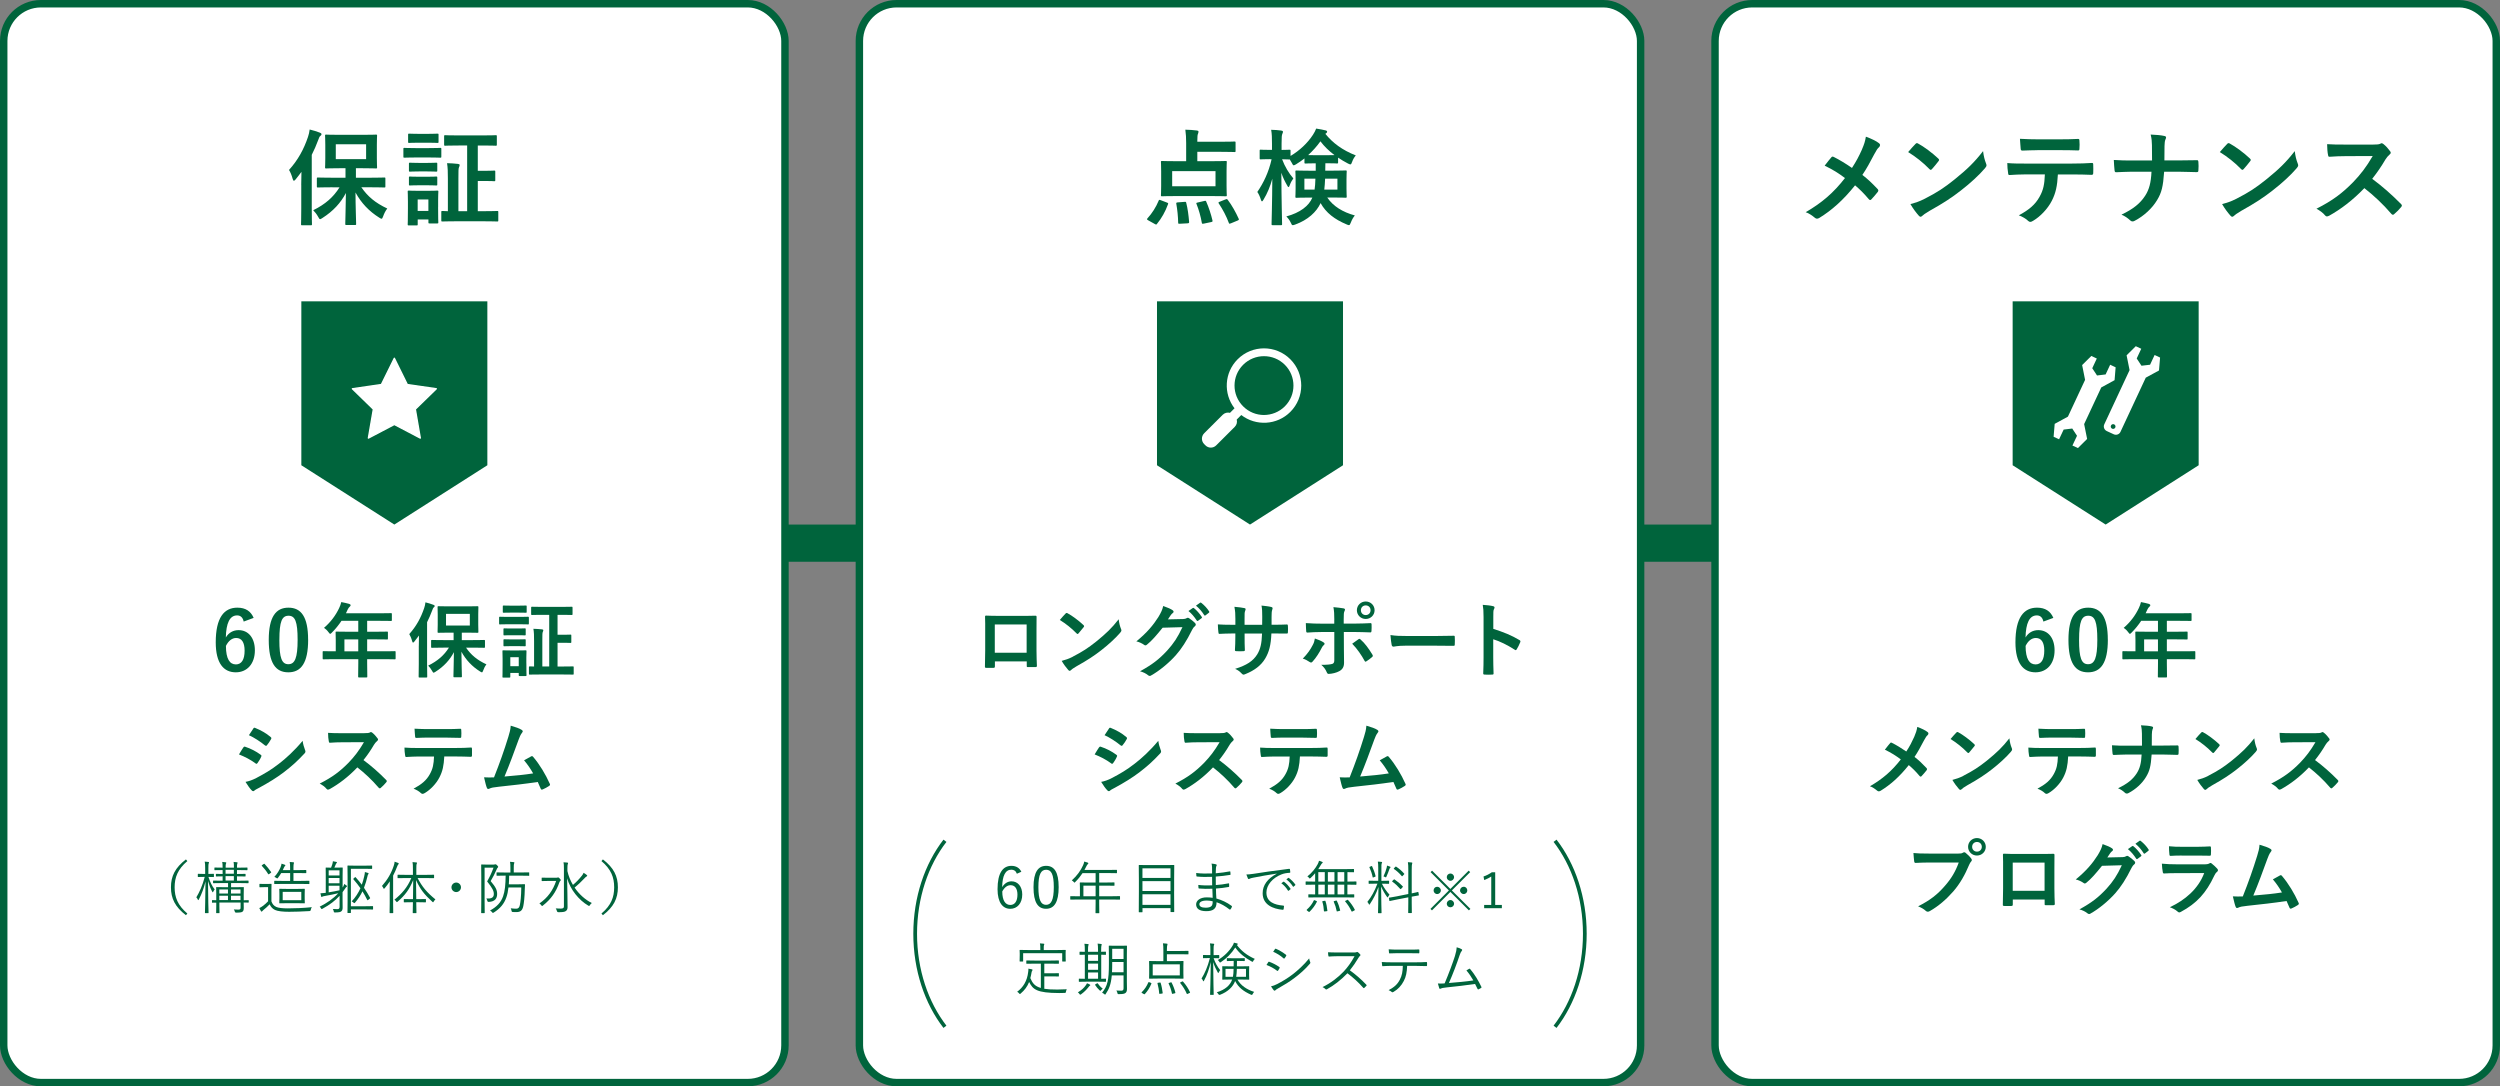 <?xml version="1.0" encoding="UTF-8"?>
<svg id="_レイヤー_2" data-name="レイヤー 2" xmlns="http://www.w3.org/2000/svg" viewBox="0 0 672 292">
  <rect x="0" y="0" width="672" height="292" fill="#808080" stroke="none"/>
  <defs>
    <style>
      .cls-1, .cls-2 {
        fill: #fff;
      }

      .cls-3 {
        stroke-width: 2px;
      }

      .cls-3, .cls-4, .cls-5 {
        fill: none;
      }

      .cls-3, .cls-4, .cls-2 {
        stroke: #00643c;
        stroke-miterlimit: 10;
      }

      .cls-6 {
        fill: #00643c;
      }

      .cls-5 {
        stroke: #fff;
        stroke-linecap: round;
        stroke-linejoin: round;
        stroke-width: .38px;
      }

      .cls-2 {
        stroke-width: 10px;
      }
    </style>
  </defs>
  <g id="object_02">
    <line class="cls-2" x1="636" y1="146" x2="36" y2="146"/>
    <g>
      <rect class="cls-1" x="1" y="1" width="210" height="290" rx="10" ry="10"/>
      <rect class="cls-3" x="1" y="1" width="210" height="290" rx="10" ry="10"/>
    </g>
    <g>
      <rect class="cls-1" x="231" y="1" width="210" height="290" rx="10" ry="10"/>
      <rect class="cls-3" x="231" y="1" width="210" height="290" rx="10" ry="10"/>
    </g>
    <g>
      <rect class="cls-1" x="461" y="1" width="210" height="290" rx="10" ry="10"/>
      <rect class="cls-3" x="461" y="1" width="210" height="290" rx="10" ry="10"/>
    </g>
    <g>
      <polygon class="cls-6" points="131 125.06 106 141 81 125.06 81 81 131 81 131 125.06"/>
      <polygon class="cls-1" points="106 96.31 109.48 103.37 117.27 104.5 111.63 109.99 112.97 117.75 106 114.09 99.03 117.75 100.37 109.99 94.73 104.5 102.52 103.37 106 96.31"/>
      <polygon class="cls-5" points="106 96.31 109.48 103.37 117.27 104.5 111.63 109.99 112.97 117.75 106 114.09 99.03 117.75 100.37 109.99 94.73 104.5 102.52 103.37 106 96.31"/>
    </g>
    <g>
      <polygon class="cls-6" points="361 125.06 336 141 311 125.06 311 81 361 81 361 125.06"/>
      <path class="cls-1" d="M346.84,96.57c-3.91-3.91-10.25-3.91-14.16,0-3.6,3.6-3.88,9.25-.84,13.18l-1.22,1.22c-.68-.18-1.42,0-1.95.52l-5,4.99c-.79.8-.79,2.08,0,2.88l.36.36c.79.8,2.08.8,2.88,0l5-4.99c.53-.53.7-1.28.52-1.95l1.22-1.22c3.93,3.03,9.59,2.76,13.19-.84,3.91-3.91,3.91-10.24,0-14.15M345.36,109.23c-1.55,1.54-3.57,2.31-5.6,2.32-2.03,0-4.05-.77-5.6-2.32-1.55-1.55-2.32-3.56-2.32-5.59,0-2.03.77-4.04,2.32-5.59,1.55-1.54,3.57-2.31,5.6-2.31,2.03,0,4.05.77,5.6,2.31,1.55,1.55,2.32,3.56,2.32,5.59,0,2.03-.77,4.04-2.32,5.59"/>
    </g>
    <g>
      <polygon class="cls-6" points="591 125.06 566 141 541 125.06 541 81 591 81 591 125.06"/>
      <g>
        <polygon class="cls-1" points="564.83 104.14 568.4 102.19 568.68 98.73 567.21 98.04 565.99 100.65 563.68 100.93 562.4 98.98 563.62 96.37 562.15 95.68 559.68 98.13 560.47 102.11 555.86 111.99 552.3 113.93 552.01 117.4 553.48 118.08 554.71 115.47 557.02 115.19 558.3 117.14 557.07 119.76 558.55 120.44 561.02 117.99 560.22 114.01 560.21 114.01 564.82 104.14 564.83 104.14"/>
        <path class="cls-1" d="M566.28,115.86l1.9.88c.68.31,1.49.02,1.8-.65l6.8-14.57h0s3.56-1.94,3.56-1.94l.29-3.47-1.47-.69-1.22,2.62-2.31.27-1.28-1.95,1.22-2.61-1.47-.69-2.47,2.45.8,3.98-6.8,14.57c-.31.68-.02,1.48.65,1.8M567.43,114.38c.15-.32.53-.46.85-.31.32.15.46.53.31.85-.15.32-.53.46-.85.31-.32-.15-.46-.53-.31-.85"/>
      </g>
    </g>
    <g>
      <path class="cls-6" d="M65.5,167.07c-.26-1.23-.97-1.65-1.76-1.65-2,0-2.95,2.09-3.04,5.94.77-1.32,2.02-1.98,3.43-1.98,2.6,0,4.38,2.05,4.38,5.44,0,3.63-2.11,5.9-5.13,5.9-3.23,0-5.39-2.38-5.39-8.05,0-6.65,2.24-9.33,5.81-9.33,2.22,0,3.63.97,4.38,2.75l-2.68.99ZM63.37,178.6c1.54,0,2.38-1.25,2.38-3.7,0-2.24-.79-3.41-2.27-3.41-1.1,0-2.07.75-2.75,2.13,0,3.54,1.06,4.97,2.64,4.97Z"/>
      <path class="cls-6" d="M82.83,171.96c0,6.23-1.89,8.76-5.33,8.76s-5.26-2.49-5.26-8.71,1.92-8.67,5.3-8.67,5.28,2.42,5.28,8.63ZM75.09,171.98c0,4.95.68,6.56,2.42,6.56s2.49-1.63,2.49-6.56-.68-6.47-2.44-6.47-2.46,1.5-2.46,6.47Z"/>
      <path class="cls-6" d="M89.72,177.19c-1.94,0-2.62.04-2.75.04-.22,0-.24-.02-.24-.24v-1.74c0-.2.02-.22.24-.22.13,0,.81.04,2.75.04h.53v-3.08c0-1.25-.04-1.85-.04-1.98,0-.22.02-.24.26-.24.13,0,.88.04,3.01.04h2.82v-2.93h-4.51c-.73,1.1-1.58,2.16-2.57,3.15-.22.24-.35.35-.46.35s-.22-.13-.44-.42c-.42-.57-.81-.92-1.23-1.19,1.83-1.58,3.17-3.41,4.07-5.32.26-.55.46-1.08.57-1.61.79.15,1.52.31,2.11.48.26.09.4.2.4.37s-.11.26-.26.42c-.18.15-.33.33-.55.79l-.44.95h9.09c2.13,0,2.88-.04,3.01-.04.22,0,.24.02.24.24v1.63c0,.22-.02.24-.24.24-.13,0-.88-.04-3.01-.04h-3.39v2.93h2.35c2.16,0,2.88-.04,3.01-.04.2,0,.22.02.22.24v1.65c0,.22-.02.24-.22.24-.13,0-.86-.04-3.01-.04h-2.35v3.21h4.66c1.94,0,2.62-.04,2.75-.04.22,0,.24.02.24.22v1.74c0,.22-.02.24-.24.24-.13,0-.81-.04-2.75-.04h-4.66v1.08c0,2.31.04,3.48.04,3.59,0,.22-.02.24-.24.24h-1.96c-.24,0-.26-.02-.26-.24,0-.13.04-1.28.04-3.59v-1.08h-6.58ZM96.3,175.08v-3.21h-3.72v3.21h3.72Z"/>
      <path class="cls-6" d="M112.58,173.6c0-.81.02-1.83.04-2.77-.4.55-.81,1.08-1.23,1.61-.15.18-.26.29-.35.29-.11,0-.18-.13-.26-.4-.2-.77-.51-1.45-.77-1.89,1.87-2.07,3.12-4.36,4-6.97.18-.51.29-1.01.35-1.56.75.2,1.5.4,2.13.66.22.09.35.15.35.33,0,.15-.07.24-.24.37-.15.11-.26.33-.46.9-.4,1.06-.84,2.09-1.34,3.08v11.31c0,2.13.04,3.21.04,3.32,0,.22-.02.24-.24.24h-1.85c-.2,0-.22-.02-.22-.24,0-.13.04-1.19.04-3.32v-4.95ZM119.18,174.09c-2.18,0-2.93.04-3.06.04-.22,0-.24-.02-.24-.24v-1.63c0-.22.02-.24.24-.24.13,0,.88.04,3.06.04h2.75v-2h-1.25c-1.98,0-2.66.04-2.82.04-.22,0-.24-.02-.24-.24,0-.15.04-.68.04-1.94v-2.79c0-1.25-.04-1.78-.04-1.94,0-.22.02-.24.24-.24.15,0,.84.04,2.82.04h4.88c1.98,0,2.64-.04,2.79-.04.22,0,.24.02.24.24,0,.13-.04.68-.04,1.94v2.79c0,1.25.04,1.8.04,1.94,0,.22-.02.24-.24.24-.15,0-.81-.04-2.79-.04h-1.43v2h2.97c2.16,0,2.9-.04,3.04-.04.2,0,.22.02.22.24v1.63c0,.22-.02.24-.22.24-.13,0-.88-.04-3.04-.04h-1.83c1.34,1.94,2.9,3.28,5.48,4.49-.4.51-.66,1.06-.88,1.67-.13.33-.2.48-.33.48-.11,0-.26-.09-.51-.24-2.13-1.34-3.78-3.08-5-5.3,0,2.75.13,5.88.13,6.62,0,.22-.02.24-.24.24h-1.8c-.22,0-.24-.02-.24-.24,0-.73.11-3.72.13-6.51-1.08,2.07-2.68,3.83-4.93,5.26-.26.15-.4.26-.53.26s-.22-.15-.42-.51c-.31-.57-.66-.99-1.03-1.39,2.57-1.28,4.27-2.77,5.57-4.84h-1.5ZM126.29,165h-6.4v3.15h6.4v-3.15Z"/>
      <path class="cls-6" d="M139.57,165.82c1.67,0,2.22-.04,2.35-.04.22,0,.24.02.24.24v1.56c0,.24-.02.26-.24.26-.13,0-.68-.04-2.35-.04h-2.84c-1.67,0-2.22.04-2.35.04-.2,0-.22-.02-.22-.26v-1.56c0-.22.02-.24.22-.24.13,0,.68.04,2.35.04h2.84ZM141.49,178.31c0,2.55.04,3.04.04,3.17,0,.22-.02.24-.24.24h-1.61c-.22,0-.24-.02-.24-.24v-.59h-2.27v1.01c0,.22-.02.24-.24.24h-1.61c-.24,0-.26-.02-.26-.24,0-.15.04-.66.04-3.32v-1.47c0-1.39-.04-1.91-.04-2.07,0-.22.02-.24.26-.24.13,0,.59.04,2,.04h1.94c1.43,0,1.87-.04,2.02-.04.22,0,.24.02.24.24,0,.13-.04.68-.04,1.69v1.58ZM139.33,162.8c1.43,0,1.85-.04,1.98-.04.24,0,.26.02.26.24v1.47c0,.22-.02.24-.26.24-.13,0-.55-.04-1.98-.04h-1.94c-1.43,0-1.87.04-2,.04-.22,0-.24-.02-.24-.24v-1.47c0-.22.02-.24.24-.24.13,0,.57.04,2,.04h1.94ZM139.2,168.94c1.34,0,1.72-.04,1.85-.04.24,0,.26.02.26.24v1.41c0,.22-.02.24-.26.24-.13,0-.51-.04-1.85-.04h-1.76c-1.34,0-1.74.04-1.87.04-.22,0-.24-.02-.24-.24v-1.41c0-.22.02-.24.24-.24.13,0,.53.04,1.87.04h1.76ZM139.2,171.87c1.34,0,1.72-.04,1.85-.04.24,0,.26.02.26.24v1.43c0,.2-.02.22-.26.22-.13,0-.51-.04-1.85-.04h-1.76c-1.34,0-1.74.04-1.87.04-.22,0-.24-.02-.24-.22v-1.43c0-.22.02-.24.24-.24.13,0,.53.04,1.87.04h1.76ZM137.17,176.66v2.42h2.27v-2.42h-2.27ZM145.8,165.27c-1.98,0-2.68.04-2.79.04-.22,0-.24-.02-.24-.24v-1.74c0-.22.02-.24.24-.24.11,0,.81.04,2.79.04h5.04c1.98,0,2.68-.04,2.82-.04.22,0,.24.02.24.24v1.74c0,.22-.02.24-.24.24-.13,0-.84-.04-2.82-.04h-.97v5.35h1.74c1.23,0,1.58-.04,1.72-.04.22,0,.24.02.24.24v1.76c0,.22-.02.24-.24.24-.13,0-.48-.04-1.72-.04h-1.74v6.38h1.19c2.07,0,2.79-.04,2.93-.04.2,0,.22.02.22.24v1.74c0,.22-.02.24-.22.24-.13,0-.86-.04-2.93-.04h-5.74c-2.09,0-2.77.04-2.9.04-.22,0-.24-.02-.24-.24v-1.74c0-.22.02-.24.24-.24.09,0,.4.02,1.14.04v-6.82c0-1.52-.02-2.33-.18-3.32.84.02,1.52.07,2.31.15.22.02.35.11.35.22,0,.2-.07.31-.13.46-.13.26-.13.84-.13,2.44v6.86h1.85v-13.88h-1.83Z"/>
      <path class="cls-6" d="M65.41,200.92c.11-.15.22-.26.42-.22,1.65.55,2.97,1.25,4.22,2.16.15.11.24.2.24.33,0,.07-.04.15-.09.24-.24.59-.62,1.17-.97,1.67-.11.13-.2.22-.29.22s-.15-.04-.26-.13c-1.41-1.03-2.84-1.76-4.44-2.4.55-.88.9-1.52,1.17-1.87ZM68.98,209.08c2.09-1.1,3.89-2.13,6.03-3.81,1.76-1.34,4.12-3.46,6.34-6.14.13.97.31,1.52.64,2.46.07.15.11.29.11.42,0,.18-.07.33-.24.51-2.05,2.2-3.43,3.41-5.59,5.08-1.92,1.45-3.96,2.71-6.58,4.14-.53.29-1.06.53-1.28.75-.13.13-.24.18-.35.18-.15,0-.31-.09-.44-.26-.46-.46-1.06-1.32-1.63-2.24.92-.18,1.69-.42,2.99-1.08ZM68.07,195.86c.15-.26.29-.31.55-.18,1.41.57,2.93,1.39,4.14,2.44.13.09.18.2.18.29s-.02.18-.09.29c-.31.55-.75,1.25-1.12,1.65-.07.11-.15.13-.22.13-.11,0-.22-.07-.33-.15-1.14-.95-2.86-2.07-4.27-2.71.37-.57.79-1.19,1.17-1.76Z"/>
      <path class="cls-6" d="M97.95,197.07c.79,0,1.19-.02,1.52-.2.09-.07.15-.09.24-.09.13,0,.24.09.37.18.51.4,1.01.97,1.43,1.54.07.11.11.2.11.29,0,.13-.09.29-.29.44-.29.24-.57.57-.81.97-.9,1.54-1.76,2.77-2.82,4.11,2.11,1.56,4.07,3.28,6.09,5.33.11.11.18.22.18.31s-.04.2-.15.33c-.42.51-.92,1.03-1.47,1.5-.09.09-.18.13-.26.13-.11,0-.2-.07-.31-.18-1.85-2.16-3.74-3.9-5.72-5.46-2.49,2.6-4.99,4.47-7.39,5.81-.2.09-.35.18-.51.18-.13,0-.26-.07-.37-.2-.48-.59-1.12-1.03-1.85-1.43,3.43-1.74,5.48-3.3,7.75-5.61,1.58-1.65,2.79-3.21,4.14-5.52l-5.68.02c-1.14,0-2.29.04-3.48.13-.18.02-.24-.13-.29-.37-.11-.46-.2-1.52-.2-2.29,1.19.09,2.29.09,3.72.09h6.05Z"/>
      <path class="cls-6" d="M119.42,203.36c-.13,2.46-.44,3.94-1.3,5.61-.88,1.72-2.46,3.32-3.87,4.16-.24.15-.46.26-.66.26-.15,0-.31-.07-.46-.22-.44-.44-1.19-.88-1.96-1.17,2.16-1.17,3.46-2.24,4.38-3.92.81-1.45,1.03-2.64,1.12-4.73h-4.18c-1.1,0-2.18.07-3.3.13-.2.02-.26-.13-.29-.42-.11-.62-.18-1.45-.18-2.11,1.23.11,2.46.11,3.74.11h9.88c1.72,0,2.99-.04,4.29-.13.22,0,.24.13.24.44.02.29.02,1.41,0,1.69,0,.29-.13.37-.33.37-1.14-.04-2.66-.09-4.18-.09h-2.95ZM115.07,198.26c-1.01,0-1.89.04-3.12.09-.29,0-.35-.11-.37-.37-.07-.53-.09-1.32-.15-2.11,1.54.09,2.66.11,3.65.11h4.93c1.23,0,2.62-.02,3.72-.09.22,0,.26.13.26.42.04.53.04,1.08,0,1.61,0,.31-.04.42-.29.42-1.19-.04-2.49-.07-3.7-.07h-4.93Z"/>
      <path class="cls-6" d="M140.26,196.21c.15.11.26.22.26.35,0,.11-.07.26-.22.44-.4.51-.66,1.19-.9,1.83-1.23,3.37-2.4,6.6-3.79,9.9,3.39-.29,5.24-.46,7.7-.84-.68-1.21-1.5-2.42-2.44-3.52.66-.35,1.3-.73,1.91-1.06.24-.13.38-.04.53.13,1.72,2,3.37,4.75,4.45,7.19.07.11.09.2.09.29,0,.13-.09.26-.29.37-.53.35-1.08.64-1.67.9-.09.04-.18.07-.26.07-.13,0-.24-.11-.31-.31-.26-.62-.51-1.19-.77-1.76-3.52.53-6.87.9-10.45,1.28-1.45.15-2.05.26-2.58.53-.29.13-.53.09-.64-.22-.18-.37-.46-1.47-.77-2.84.88.07,1.8.04,2.68.02,1.56-3.94,2.71-7.2,3.85-10.89.35-1.14.57-1.91.64-3.01,1.34.4,2.29.7,2.97,1.14Z"/>
      <path class="cls-6" d="M50.36,231.46c-2.59,2.2-3.42,4.36-3.42,7.05s.83,4.85,3.42,7.05l-.38.45c-2.91-2.23-4.03-4.5-4.03-7.5s1.12-5.27,4.03-7.5l.38.45Z"/>
      <path class="cls-6" d="M57.5,235.63c0,.11-.02.12-.12.12-.09,0-.38-.03-1.35-.03.42,1.28.92,2.43,1.68,3.36-.15.15-.29.42-.38.6-.06.12-.11.18-.14.18-.05,0-.08-.06-.14-.17-.45-.82-.83-1.79-1.14-2.89.02,4.57.15,8.31.15,8.54,0,.09-.02.11-.11.11h-.74c-.11,0-.12-.02-.12-.11,0-.23.12-3.99.15-8.41-.45,1.8-.99,3.34-1.8,4.86-.06.11-.11.17-.15.17s-.09-.05-.12-.15c-.09-.25-.25-.48-.4-.6.86-1.43,1.66-3.17,2.26-5.5h-.34c-1.03,0-1.32.03-1.4.03-.11,0-.12-.02-.12-.12v-.6c0-.12.02-.14.12-.14.08,0,.37.03,1.4.03h.46v-1.48c0-.91-.02-1.35-.12-1.83.38.02.69.05.97.09.12.02.18.06.18.14,0,.11-.05.19-.09.28-.06.15-.08.43-.08,1.31v1.49c.99,0,1.28-.03,1.37-.03.11,0,.12.02.12.14v.6ZM66.85,242.5c0,.11-.02.12-.12.12-.06,0-.38-.02-1.23-.03,0,.57.02,1.11.02,1.43,0,.57-.09.82-.31,1.02-.25.2-.58.26-1.72.28q-.31,0-.38-.31c-.05-.22-.15-.4-.26-.55.38.03.75.05,1.2.05.51,0,.62-.14.62-.55v-1.35h-5.7v1.02c0,1.15.03,1.63.03,1.71,0,.11-.02.12-.12.12h-.66c-.11,0-.12-.02-.12-.12,0-.08.03-.48.03-1.66v-1.05c-.69,0-.99.02-1.03.02-.11,0-.12-.02-.12-.12v-.46c0-.11.01-.12.12-.12.05,0,.34.02,1.03.03v-1.69c0-1.2-.03-1.63-.03-1.72,0-.11.02-.12.12-.12.09,0,.58.03,2,.03h1.08v-1.11h-1.77c-1.54,0-2.06.03-2.14.03-.11,0-.12-.02-.12-.12v-.46c0-.11.02-.12.12-.12.08,0,.6.03,2.14.03h.31v-1.17c-1.19.02-1.63.03-1.69.03-.11,0-.12-.02-.12-.12v-.46c0-.11.01-.12.12-.12.06,0,.51.03,1.69.03v-1.05c-1.49,0-2,.03-2.09.03-.11,0-.12-.02-.12-.14v-.45c0-.11.01-.12.12-.12.09,0,.6.03,2.09.03,0-.75-.03-1.2-.11-1.54.35.02.68.05.91.09.12.02.18.06.18.11,0,.11-.03.17-.08.28-.08.14-.09.43-.09,1.06h2.23c0-.75-.02-1.2-.09-1.54.35.02.65.05.89.09.12.02.19.06.19.11,0,.11-.03.17-.09.28-.06.11-.08.43-.08,1.06h.57c1.52,0,2.05-.03,2.14-.03s.11.02.11.12v.45c0,.12-.02.14-.11.14s-.62-.03-2.14-.03h-.57v1.05h.14c1.48,0,1.97-.03,2.05-.03.11,0,.12.02.12.12v.46c0,.11-.02.12-.12.12-.08,0-.57-.03-2.05-.03h-.14v1.17h.85c1.54,0,2.06-.03,2.14-.03.11,0,.12.02.12.12v.46c0,.11-.02.12-.12.12-.08,0-.6-.03-2.16-.03h-2.42v1.11h1.31c1.43,0,1.91-.03,2-.03.11,0,.12.02.12.12,0,.09-.03.62-.03,1.82v1.6c.85,0,1.17-.03,1.23-.03.11,0,.12.02.12.12v.46ZM61.28,239.09h-2.33v1.09h2.33v-1.09ZM61.28,240.77h-2.33v1.17h2.33v-1.17ZM62.86,233.81h-2.23v1.05h2.23v-1.05ZM62.86,235.51h-2.23v1.17h2.23v-1.17ZM64.65,239.09h-2.56v1.09h2.56v-1.09ZM64.65,240.77h-2.56v1.17h2.56v-1.17Z"/>
      <path class="cls-6" d="M72.95,242.27c.29.77.63,1.2,1.32,1.52.55.25,1.62.38,3.08.38,1.97,0,4.2-.09,6.48-.32-.15.2-.25.45-.29.71q-.05.32-.35.34c-2,.12-3.91.19-5.47.19-1.69,0-3.05-.15-3.79-.49-.71-.34-1.11-.82-1.45-1.52-.49.54-1.05,1.02-1.65,1.51-.18.14-.29.25-.32.31-.06.11-.12.14-.18.14s-.12-.03-.18-.12c-.15-.23-.31-.51-.45-.82.43-.22.65-.35.94-.57.48-.35.97-.77,1.42-1.26v-3.8h-1.12c-.8,0-1,.03-1.06.03-.12,0-.14-.02-.14-.12v-.68c0-.11.02-.12.14-.12.06,0,.26.03,1.06.03h.82c.8,0,1.03-.03,1.11-.03.11,0,.12.02.12.12,0,.08-.03.48-.03,1.43v3.16ZM70.86,232.26c.14-.11.17-.11.26-.03.62.65,1.19,1.37,1.75,2.17.06.08.06.11-.09.23l-.42.31c-.17.12-.2.11-.28,0-.52-.85-1.08-1.55-1.69-2.19-.08-.09-.08-.12.09-.23l.37-.26ZM83.17,237.51c0,.11-.02.12-.12.12-.08,0-.6-.03-2.16-.03h-4.9c-1.54,0-2.06.03-2.14.03-.12,0-.14-.02-.14-.12v-.63c0-.11.02-.12.14-.12.08,0,.6.03,2.14.03h2v-2.11h-2.4c-.25.42-.54.85-.86,1.26-.09.12-.15.18-.22.18-.05,0-.09-.03-.17-.09-.18-.14-.43-.26-.6-.32.88-.92,1.37-1.88,1.66-2.57.15-.37.25-.71.28-.99.32.08.62.19.86.29.09.05.17.09.17.17s-.06.12-.14.19c-.08.08-.15.22-.31.54-.08.19-.15.37-.25.55h1.97v-.68c0-.69-.02-1.03-.11-1.51.4.02.71.03.99.08.11.02.17.05.17.14,0,.08-.01.11-.06.23-.05.11-.09.4-.09.99v.75h1.42c1.39,0,1.83-.03,1.91-.03.11,0,.12.02.12.14v.6c0,.09-.02.11-.12.11-.08,0-.52-.03-1.91-.03h-1.42v2.11h2c1.56,0,2.08-.03,2.16-.03.11,0,.12.02.12.12v.63ZM81.9,241.5c0,.83.03,1.11.03,1.19,0,.11-.01.12-.12.12-.08,0-.54-.03-1.91-.03h-2.79c-1.37,0-1.83.03-1.92.03-.11,0-.12-.02-.12-.12,0-.09.03-.35.03-1.19v-1.28c0-.85-.03-1.11-.03-1.2s.02-.11.12-.11c.09,0,.55.03,1.92.03h2.79c1.37,0,1.83-.03,1.91-.03.11,0,.12.02.12.11s-.03.35-.03,1.2v1.28ZM80.99,239.73h-5v2.25h5v-2.25Z"/>
      <path class="cls-6" d="M92.29,238.22c.08-.12.17-.34.25-.62.25.15.49.32.63.45.08.06.11.11.11.17,0,.08-.06.12-.14.17-.11.06-.17.15-.31.37-.26.37-.51.72-.75,1.05v2.08c0,.69.02,1.42.02,2.05,0,.43-.08.74-.29.96-.26.28-.68.35-1.72.37-.31,0-.32,0-.37-.26-.06-.31-.14-.49-.26-.68.48.03.85.05,1.19.05.43,0,.63-.15.63-.63v-2.96c-1.22,1.34-2.57,2.37-4.56,3.46-.12.06-.18.11-.25.11s-.11-.06-.17-.18c-.12-.22-.25-.35-.37-.46,1.92-.97,3.65-2.14,4.99-3.62-1.11.28-2.33.51-3.65.75-.35.06-.55.12-.62.17-.06.05-.12.09-.2.09-.05,0-.11-.08-.14-.19-.08-.26-.14-.52-.18-.8.51-.02.92-.05,1.43-.12v-4.85c0-1.22-.02-1.75-.02-1.83,0-.11.02-.12.11-.12.08,0,.4.03,1.34.03.14-.32.22-.57.31-.85.09-.28.14-.52.18-.88.37.06.69.12.92.18.09.03.17.08.17.14,0,.11-.06.15-.14.23-.08.08-.14.17-.18.29-.14.35-.26.62-.38.88h.68c1.02,0,1.35-.03,1.45-.03.11,0,.12.02.12.12,0,.08-.03.69-.03,2.06v3.19l.22-.34ZM91.26,233.95h-2.91v1.37h2.91v-1.37ZM91.26,236h-2.91v1.42h2.91v-1.42ZM91.26,238.09h-2.91v1.77c1.05-.17,1.99-.34,2.91-.55v-1.22ZM100.28,244.36c0,.11-.02.12-.12.12-.09,0-.55-.03-1.99-.03h-3.85v.86c0,.09-.02.11-.12.11h-.68c-.11,0-.12-.02-.12-.11,0-.08.03-.94.03-3v-6.54c0-2.06-.03-2.89-.03-2.99,0-.11.02-.12.12-.12.08,0,.54.03,1.88.03h2.66c1.35,0,1.79-.03,1.86-.03.09,0,.11.02.11.12v.66c0,.11-.02.12-.11.12-.08,0-.51-.03-1.86-.03h-3.74v10.07h3.85c1.43,0,1.89-.03,1.99-.03.11,0,.12.02.12.12v.66ZM95.37,235.83c.11-.09.15-.09.23-.02.59.66,1.14,1.32,1.65,2,.26-.72.48-1.48.65-2.26.14-.6.17-.83.18-1.15.29.06.63.17.85.25.11.05.15.09.15.17s-.05.14-.11.2c-.08.08-.14.26-.18.48-.26,1.09-.55,2.14-.95,3.14.57.83,1.11,1.71,1.63,2.68.05.09.05.14-.11.26l-.38.31c-.18.14-.2.14-.26.02-.42-.85-.83-1.6-1.29-2.32-.48,1.02-1.11,2-1.96,3-.11.12-.17.18-.23.18-.05,0-.11-.05-.22-.15-.15-.15-.32-.25-.49-.32,1.03-1.09,1.79-2.28,2.36-3.54-.55-.8-1.17-1.57-1.88-2.39-.09-.09-.08-.12.06-.25l.31-.28Z"/>
      <path class="cls-6" d="M104.75,239.02c0-.55,0-1.39.03-2.11-.42.63-.88,1.26-1.39,1.86-.08.09-.14.15-.18.15s-.09-.06-.14-.15c-.12-.28-.25-.46-.4-.62,1.52-1.72,2.53-3.48,3.19-5.5.12-.38.2-.72.21-1.03.38.11.68.22.96.34.12.06.15.11.15.18s-.05.14-.12.22c-.09.09-.17.22-.31.57-.31.82-.66,1.63-1.08,2.43v7.57c0,1.63.03,2.33.03,2.4,0,.11-.02.12-.12.12h-.74c-.11,0-.12-.02-.12-.12,0-.08.03-.77.03-2.4v-3.93ZM112.25,236.02c1.22,2.36,2.48,3.85,4.79,5.74-.18.17-.34.35-.46.57-.08.14-.12.2-.17.2s-.11-.05-.22-.15c-2.22-2.02-3.25-3.39-4.36-5.82l.06,5.13h.74c1.26,0,1.66-.03,1.74-.03.11,0,.12.02.12.12v.65c0,.11-.02.12-.12.12-.08,0-.48-.03-1.74-.03h-.74c.03,1.62.05,2.69.05,2.82,0,.11-.02.12-.12.12h-.74c-.12,0-.14-.02-.14-.12,0-.12.03-1.2.05-2.82h-.58c-1.28,0-1.66.03-1.75.03-.11,0-.12-.02-.12-.12v-.65c0-.11.02-.12.12-.12.09,0,.48.03,1.75.03h.6l.06-5.14c-.99,2.49-2.2,4.1-4.17,5.8-.11.09-.17.14-.22.14s-.09-.05-.18-.17c-.14-.2-.29-.35-.48-.48,2-1.62,3.48-3.29,4.54-5.82h-1.42c-1.56,0-2.06.03-2.16.03-.11,0-.12-.02-.12-.12v-.68c0-.11.02-.12.12-.12.09,0,.6.03,2.16.03h1.85v-1.57c0-.92-.01-1.39-.11-1.86.37.02.72.05,1.02.09.12.02.2.06.2.12,0,.11-.06.18-.11.29-.06.17-.08.46-.08,1.34v1.59h2.49c1.56,0,2.08-.03,2.17-.03s.11.02.11.12v.68c0,.11-.02.12-.11.12s-.62-.03-2.17-.03h-2.16Z"/>
      <path class="cls-6" d="M123.91,238.51c0,.69-.57,1.28-1.28,1.28s-1.28-.59-1.28-1.28.58-1.28,1.28-1.28,1.28.57,1.28,1.28Z"/>
      <path class="cls-6" d="M132.71,232.4c.18,0,.29-.02.35-.05s.11-.03.15-.03c.11,0,.2.06.42.28.22.22.28.32.28.4s-.05.14-.12.22c-.11.11-.2.26-.28.46-.52,1.17-.94,2.03-1.62,3.16,1.43,1.69,1.74,2.45,1.74,3.48,0,1.17-.6,2.05-2.25,2.11q-.32.02-.38-.28c-.05-.26-.17-.49-.29-.63,1.28.08,2.03-.18,2.03-1.2,0-.8-.31-1.52-1.8-3.39.79-1.4,1.22-2.34,1.72-3.7h-2.4v8.99c0,2.08.03,3.03.03,3.11,0,.11-.02.12-.12.12h-.71c-.11,0-.12-.02-.12-.12,0-.09.03-.97.03-3.11v-6.59c0-2.16-.03-3.05-.03-3.14,0-.11.02-.12.12-.12.09,0,.43.03,1.22.03h2.03ZM142.27,235.29c0,.11-.02.12-.12.12-.09,0-.6-.03-2.12-.03h-3.17c-.02.85-.03,1.62-.09,2.32h2.69c1.11,0,1.43-.03,1.51-.03.11,0,.15.03.15.14-.03.37-.05.72-.05,1.08-.06,2.49-.23,3.74-.4,4.63-.25,1.22-.77,1.65-1.86,1.65-.28,0-.66,0-1-.02q-.28-.03-.31-.34c-.05-.28-.12-.49-.22-.66.72.09,1.14.11,1.49.11.58,0,.83-.34.97-1,.17-.86.35-2.2.38-4.71h-3.45c-.11,1.05-.29,1.92-.57,2.69-.6,1.72-1.66,2.97-3.37,4.05-.12.06-.19.11-.23.11-.08,0-.12-.06-.23-.2-.17-.22-.35-.35-.55-.45,1.82-1,2.93-2.16,3.51-3.82.49-1.39.66-3.11.69-5.56h-.28c-1.45,0-1.96.03-2.05.03-.11,0-.12-.02-.12-.12v-.66c0-.11.02-.12.12-.12.09,0,.6.03,2.05.03h1.56v-1.25c0-.79-.02-1.19-.11-1.63.38.02.71.05,1,.09.12.02.18.06.18.12,0,.11-.05.18-.09.29-.06.17-.08.42-.08,1.12v1.25h1.91c1.52,0,2.03-.03,2.12-.03.11,0,.12.02.12.12v.66Z"/>
      <path class="cls-6" d="M149.57,235.94c.15,0,.21-.02.29-.05.06-.03.09-.05.15-.05.09,0,.2.05.42.28.25.25.31.35.31.45,0,.08-.05.14-.12.2-.09.08-.19.19-.28.46-.88,2.53-2.23,4.48-4.4,6.17-.11.09-.17.14-.22.14-.06,0-.12-.06-.22-.2-.15-.22-.32-.38-.51-.49,2.22-1.52,3.65-3.51,4.5-6.05h-2.2c-1.14,0-1.49.03-1.57.03-.11,0-.12-.02-.12-.12v-.69c0-.09.02-.11.12-.11.08,0,.43.03,1.57.03h2.28ZM152.53,234.18c.28,1.28.8,2.54,1.48,3.68.91-.75,1.65-1.54,2.43-2.51.2-.25.32-.48.43-.74.34.2.57.35.83.57.11.08.14.14.14.22,0,.09-.08.14-.19.2-.14.08-.34.25-.71.65-.68.72-1.49,1.52-2.49,2.34,1.23,1.8,2.88,3.28,4.63,4.14-.18.14-.37.34-.54.6-.09.14-.12.2-.2.2-.05,0-.11-.05-.23-.11-2.48-1.45-4.79-4.26-5.67-7.33.05,2.68.12,5.84.12,7.76,0,.49-.15.88-.55,1.09-.29.18-.75.26-1.91.26q-.31,0-.4-.31c-.08-.28-.18-.52-.32-.71.38.03.91.05,1.32.05.63,0,.88-.14.88-.57v-10.19c0-.85-.02-1.26-.11-1.69.35.02.74.05,1.03.08.12.02.2.08.2.14,0,.12-.06.22-.09.32-.06.17-.09.46-.09,1.14v.72Z"/>
      <path class="cls-6" d="M162.06,231.01c2.91,2.23,4.03,4.5,4.03,7.5s-1.12,5.27-4.03,7.5l-.39-.45c2.59-2.2,3.42-4.36,3.42-7.05s-.83-4.85-3.42-7.05l.39-.45Z"/>
    </g>
    <g>
      <path class="cls-6" d="M80.97,49.72c0-1.04.03-2.32.06-3.53-.5.7-1.04,1.37-1.57,2.04-.2.22-.34.36-.45.36-.14,0-.22-.17-.34-.5-.25-.98-.64-1.85-.98-2.41,2.38-2.63,3.98-5.54,5.1-8.88.22-.64.36-1.29.45-1.99.95.25,1.9.5,2.72.84.28.11.45.2.45.42,0,.2-.08.31-.31.48-.2.14-.34.42-.59,1.15-.5,1.34-1.06,2.66-1.71,3.92v14.39c0,2.72.06,4.09.06,4.23,0,.28-.03.31-.31.31h-2.35c-.25,0-.28-.03-.28-.31,0-.17.06-1.51.06-4.23v-6.3ZM89.37,50.34c-2.77,0-3.72.06-3.89.06-.28,0-.31-.03-.31-.31v-2.07c0-.28.03-.31.31-.31.17,0,1.12.06,3.89.06h3.5v-2.55h-1.6c-2.52,0-3.39.06-3.58.06-.28,0-.31-.03-.31-.31,0-.2.06-.87.06-2.46v-3.56c0-1.6-.06-2.27-.06-2.46,0-.28.03-.31.31-.31.2,0,1.06.06,3.58.06h6.22c2.52,0,3.36-.06,3.56-.06.28,0,.31.03.31.31,0,.17-.06.87-.06,2.46v3.56c0,1.6.06,2.3.06,2.46,0,.28-.03.31-.31.31-.2,0-1.04-.06-3.56-.06h-1.82v2.55h3.78c2.74,0,3.7-.06,3.86-.06.25,0,.28.03.28.31v2.07c0,.28-.03.31-.28.31-.17,0-1.12-.06-3.86-.06h-2.32c1.71,2.46,3.7,4.17,6.97,5.71-.5.64-.84,1.34-1.12,2.13-.17.42-.25.62-.42.62-.14,0-.34-.11-.64-.31-2.72-1.71-4.82-3.92-6.36-6.75,0,3.5.17,7.48.17,8.43,0,.28-.03.31-.31.31h-2.3c-.28,0-.31-.03-.31-.31,0-.92.14-4.73.17-8.29-1.37,2.63-3.42,4.87-6.27,6.69-.34.2-.5.34-.67.34s-.28-.2-.53-.64c-.39-.73-.84-1.26-1.32-1.76,3.28-1.62,5.43-3.53,7.08-6.16h-1.9ZM98.41,38.78h-8.15v4h8.15v-4Z"/>
      <path class="cls-6" d="M115.32,39.81c2.13,0,2.83-.06,3-.06.28,0,.31.03.31.31v1.99c0,.31-.03.34-.31.34-.17,0-.87-.06-3-.06h-3.61c-2.13,0-2.83.06-3,.06-.25,0-.28-.03-.28-.34v-1.99c0-.28.03-.31.28-.31.17,0,.87.06,3,.06h3.61ZM117.76,55.72c0,3.25.06,3.86.06,4.03,0,.28-.03.31-.31.31h-2.04c-.28,0-.31-.03-.31-.31v-.76h-2.88v1.29c0,.28-.03.31-.31.31h-2.04c-.31,0-.34-.03-.34-.31,0-.2.06-.84.06-4.23v-1.88c0-1.76-.06-2.44-.06-2.63,0-.28.03-.31.34-.31.17,0,.76.06,2.55.06h2.46c1.82,0,2.38-.06,2.58-.06.28,0,.31.03.31.31,0,.17-.06.87-.06,2.16v2.02ZM115.02,35.98c1.82,0,2.35-.06,2.52-.06.31,0,.34.03.34.31v1.88c0,.28-.03.31-.34.31-.17,0-.7-.06-2.52-.06h-2.46c-1.82,0-2.38.06-2.55.06-.28,0-.31-.03-.31-.31v-1.88c0-.28.03-.31.31-.31.17,0,.73.06,2.55.06h2.46ZM114.85,43.79c1.71,0,2.18-.06,2.35-.06.31,0,.34.03.34.31v1.79c0,.28-.03.31-.34.31-.17,0-.64-.06-2.35-.06h-2.24c-1.71,0-2.21.06-2.38.06-.28,0-.31-.03-.31-.31v-1.79c0-.28.03-.31.31-.31.17,0,.67.06,2.38.06h2.24ZM114.85,47.51c1.71,0,2.18-.06,2.35-.06.31,0,.34.03.34.31v1.82c0,.25-.03.28-.34.28-.17,0-.64-.06-2.35-.06h-2.24c-1.71,0-2.21.06-2.38.06-.28,0-.31-.03-.31-.28v-1.82c0-.28.03-.31.31-.31.17,0,.67.06,2.38.06h2.24ZM112.27,53.62v3.08h2.88v-3.08h-2.88ZM123.25,39.11c-2.52,0-3.42.06-3.56.06-.28,0-.31-.03-.31-.31v-2.21c0-.28.03-.31.31-.31.14,0,1.04.06,3.56.06h6.41c2.52,0,3.42-.06,3.58-.06.28,0,.31.03.31.31v2.21c0,.28-.03.31-.31.31-.17,0-1.06-.06-3.58-.06h-1.23v6.8h2.21c1.57,0,2.02-.06,2.18-.06.28,0,.31.03.31.31v2.24c0,.28-.03.31-.31.31-.17,0-.62-.06-2.18-.06h-2.21v8.12h1.51c2.63,0,3.56-.06,3.72-.06.25,0,.28.03.28.31v2.21c0,.28-.03.31-.28.31-.17,0-1.09-.06-3.72-.06h-7.31c-2.66,0-3.53.06-3.7.06-.28,0-.31-.03-.31-.31v-2.21c0-.28.03-.31.31-.31.11,0,.5.03,1.46.06v-8.68c0-1.93-.03-2.97-.22-4.23,1.06.03,1.93.08,2.94.2.28.03.45.14.45.28,0,.25-.08.39-.17.59-.17.34-.17,1.06-.17,3.11v8.74h2.35v-17.67h-2.32Z"/>
    </g>
    <g>
      <path class="cls-6" d="M308.64,59.22c-.39-.22-.39-.31-.2-.53,1.23-1.34,2.32-3.05,3-4.73.11-.31.2-.28.59-.14l1.62.62c.34.14.42.17.31.45-.73,2.04-1.74,3.78-2.94,5.26-.08.14-.14.2-.25.2-.08,0-.2-.03-.36-.14l-1.76-.98ZM318.84,38.47c0-1.51-.06-2.35-.22-3.61,1.04.03,2.16.08,3.11.22.28.03.42.11.42.28,0,.2-.03.34-.11.56-.14.28-.2.7-.2,1.96v.22h6.33c2.58,0,3.47-.06,3.64-.06.28,0,.31.03.31.31v2.24c0,.25-.03.28-.31.28-.17,0-1.06-.06-3.64-.06h-6.33v2.52h3.72c2.72,0,3.7-.06,3.89-.06.28,0,.31.03.31.28,0,.17-.06.9-.06,2.52v3.89c0,1.62.06,2.32.06,2.49,0,.28-.03.31-.31.31-.2,0-1.18-.06-3.89-.06h-9.3c-2.74,0-3.72.06-3.89.06-.28,0-.31-.03-.31-.31,0-.2.06-.87.06-2.49v-3.89c0-1.62-.06-2.32-.06-2.52,0-.25.03-.28.31-.28.17,0,1.15.06,3.89.06h2.58v-4.87ZM315.08,50.06h11.65v-4.06h-11.65v4.06ZM318.39,54.26c.36-.03.42,0,.48.31.39,1.51.62,3.33.76,5.04.03.28-.03.39-.39.42l-2.07.11c-.39.03-.48,0-.48-.28-.03-1.68-.22-3.53-.5-5.07-.06-.28.03-.36.39-.39l1.82-.14ZM323.76,54.01c.36-.08.39-.03.5.25.64,1.43,1.29,3.42,1.65,4.98.06.31.03.36-.34.45l-1.99.42c-.42.06-.48.06-.53-.22-.28-1.68-.84-3.61-1.43-5.07-.11-.25-.06-.31.34-.39l1.79-.42ZM329.39,53.62c.36-.14.42-.17.62.08,1.12,1.46,2.18,3.39,2.94,5.07.11.25.11.34-.25.5l-1.88.78c-.36.11-.42.14-.5-.11-.67-1.82-1.62-3.61-2.72-5.26-.17-.22-.08-.31.25-.45l1.54-.62Z"/>
      <path class="cls-6" d="M341.43,42.78c-1.82,0-2.38.06-2.55.06-.25,0-.28-.03-.28-.34v-1.96c0-.28.03-.31.28-.31.17,0,.73.06,2.55.06h.48v-1.65c0-1.68-.03-2.63-.22-3.75,1.06.03,1.88.08,2.69.2.28.03.48.14.48.31,0,.22-.06.36-.17.59-.14.34-.2.78-.2,2.63v1.68c1.43,0,1.93-.06,2.1-.06.28,0,.31.03.31.31v1.37c2.41-1.43,4.56-3.44,6.02-5.68.39-.62.64-1.06.87-1.68,1.06.17,1.82.31,2.58.5.22.06.36.14.36.36,0,.14-.06.25-.22.36l-.25.2c1.99,2.46,4.56,4.37,8.18,5.8-.39.45-.76,1.06-.98,1.71-.17.5-.28.7-.48.7-.14,0-.34-.08-.67-.25-.95-.5-1.82-1.01-2.63-1.57v1.26c0,.28-.03.31-.34.31-.17,0-.76-.06-2.69-.06h-.39c0,.7-.03,1.37-.03,1.99h1.9c2.52,0,3.39-.06,3.56-.06.28,0,.31.03.31.31,0,.14-.06.73-.06,2.13v2.46c0,1.37.06,1.93.06,2.1,0,.31-.03.34-.31.34-.17,0-1.04-.06-3.56-.06h-1.37c1.6,2.35,4.14,3.92,7.42,4.82-.45.56-.78,1.15-1.06,1.88-.2.5-.31.73-.53.73-.14,0-.34-.08-.67-.22-3.14-1.32-5.49-3.08-6.94-5.71-1.09,2.38-3.42,4.54-6.83,5.77-.31.11-.5.17-.64.17-.25,0-.34-.2-.56-.7-.31-.67-.73-1.2-1.18-1.65,3.7-1.01,6.05-2.8,7-5.07h-.7c-2.49,0-3.36.06-3.56.06-.28,0-.31-.03-.31-.34,0-.17.06-.73.06-2.1v-2.46c0-1.4-.06-1.96-.06-2.13,0-.28.03-.31.31-.31.2,0,1.06.06,3.56.06h1.6v-1.99h-.14c-1.79,0-2.38.06-2.55.06-.31,0-.34-.03-.34-.31v-1.06c-.7.56-1.43,1.06-2.21,1.54-.34.2-.53.31-.67.31-.2,0-.28-.2-.53-.67-.17-.31-.34-.62-.53-.9h-.08c-.17,0-.64-.03-1.99-.06.73,1.96,1.85,3.81,3.02,5.15-.36.5-.73,1.15-.95,1.79-.11.34-.22.53-.34.53s-.22-.14-.36-.42c-.59-1.01-1.15-2.13-1.57-3.42.03,7.34.2,13.3.2,13.78,0,.28-.03.31-.31.31h-2.18c-.31,0-.34-.03-.34-.31,0-.45.17-5.8.2-12.18-.56,2.07-1.34,3.95-2.35,5.6-.17.31-.31.48-.42.48s-.22-.14-.31-.48c-.25-.81-.62-1.6-.95-2.04,1.65-2.41,3.05-5.26,3.84-8.79h-.34ZM350.62,48.02v2.94h2.74c.11-.76.2-1.71.22-2.94h-2.97ZM356.64,41.72c1.04,0,1.65,0,2.07-.03-1.46-1.09-2.72-2.3-3.78-3.7-.95,1.34-2.07,2.58-3.3,3.7.39.03,1.01.03,1.99.03h3.02ZM359.49,48.02h-3.3c-.06,1.15-.11,2.1-.22,2.94h3.53v-2.94Z"/>
    </g>
    <g>
      <path class="cls-6" d="M500.49,40.18c.62-1.46.84-2.13,1.06-3.44,1.4.5,2.86,1.2,3.53,1.76.2.14.28.31.28.48,0,.22-.11.45-.31.62-.39.34-.62.7-1.26,1.88-1.06,2.04-2.1,3.95-3.19,5.54,1.57,1.23,2.32,1.93,4.12,3.81.11.14.17.25.17.39,0,.11-.06.22-.14.36-.56.73-1.12,1.34-1.71,1.99-.11.14-.22.2-.34.2-.14,0-.25-.08-.39-.25-1.32-1.57-2.44-2.66-3.67-3.7-3.19,4-6.33,6.75-9.58,8.74-.22.14-.45.22-.64.22s-.36-.06-.53-.2c-.81-.67-1.71-1.29-2.52-1.54,4.37-2.55,7.42-5.15,10.56-9.18-1.76-1.32-3.16-2.21-5.46-3.33.81-1.04,1.48-1.9,1.85-2.3.08-.08.17-.14.28-.14s.22.06.34.11c1.46.73,3.22,1.79,4.87,2.94,1.2-1.85,1.85-3.11,2.69-4.96Z"/>
      <path class="cls-6" d="M514.88,38.69c.11-.14.25-.22.39-.22.11,0,.22.06.36.14,1.43.76,3.75,2.46,5.35,3.98.17.17.25.28.25.39s-.06.22-.17.36c-.42.56-1.34,1.68-1.74,2.1-.14.14-.22.22-.34.22s-.22-.08-.36-.22c-1.68-1.74-3.7-3.33-5.71-4.56.62-.76,1.43-1.62,1.96-2.18ZM517.32,53.45c3.42-1.76,5.24-2.94,8.06-5.21,3.42-2.77,5.29-4.56,7.67-7.62.17,1.4.42,2.35.78,3.28.08.2.14.36.14.53,0,.25-.14.48-.45.84-1.48,1.74-3.89,3.98-6.44,5.94-2.32,1.82-4.68,3.39-8.46,5.49-1.26.76-1.62,1.04-1.88,1.29-.17.17-.34.28-.5.28-.14,0-.31-.11-.48-.31-.7-.78-1.57-1.93-2.24-3.11,1.43-.39,2.3-.64,3.78-1.4Z"/>
      <path class="cls-6" d="M553.16,46.87c-.17,3.14-.56,5.01-1.65,7.14-1.12,2.18-3.14,4.23-4.93,5.29-.31.2-.59.34-.84.34-.2,0-.39-.08-.59-.28-.56-.56-1.51-1.12-2.49-1.48,2.74-1.48,4.4-2.86,5.57-4.98,1.04-1.85,1.32-3.36,1.43-6.02h-5.32c-1.4,0-2.77.08-4.2.17-.25.03-.34-.17-.36-.53-.14-.78-.22-1.85-.22-2.69,1.57.14,3.14.14,4.76.14h12.57c2.18,0,3.81-.06,5.46-.17.28,0,.31.17.31.56.03.36.03,1.79,0,2.16,0,.36-.17.48-.42.48-1.46-.06-3.39-.11-5.32-.11h-3.75ZM547.62,40.37c-1.29,0-2.41.06-3.98.11-.36,0-.45-.14-.48-.48-.08-.67-.11-1.68-.2-2.69,1.96.11,3.39.14,4.65.14h6.27c1.57,0,3.33-.03,4.73-.11.28,0,.34.17.34.53.06.67.06,1.37,0,2.04,0,.39-.06.53-.36.53-1.51-.06-3.16-.08-4.7-.08h-6.27Z"/>
      <path class="cls-6" d="M585.53,43.12c1.57,0,3.42-.03,4.87-.06.39-.03.5.03.53.5.06.7.06,1.48,0,2.18,0,.45-.11.53-.53.53-1.01,0-3.14-.11-4.7-.11h-3.98c-.28,4.06-.7,5.66-1.9,7.64-1.32,2.21-3.56,4.26-5.96,5.52-.22.14-.42.2-.64.2s-.42-.08-.62-.28c-.7-.64-1.37-1.12-2.35-1.54,3.16-1.51,5.01-3,6.36-5.07,1.09-1.68,1.57-3.5,1.71-6.47h-5.4c-1.37,0-2.97.11-4.03.14-.36.03-.45-.11-.5-.53-.08-.56-.14-1.74-.2-2.77,1.82.14,3.39.14,4.76.14h5.52c0-1.4,0-2.91-.03-4.14-.03-.9-.06-1.71-.34-2.83,1.4.06,2.83.17,3.72.39.31.08.42.2.42.39,0,.17-.08.36-.2.62-.11.25-.22.92-.22,1.71,0,1.32,0,2.24-.03,3.84h3.75Z"/>
      <path class="cls-6" d="M598.66,38.69c.11-.14.25-.22.39-.22.11,0,.22.06.36.14,1.43.76,3.75,2.46,5.35,3.98.17.17.25.28.25.39s-.06.22-.17.36c-.42.56-1.34,1.68-1.74,2.1-.14.14-.22.22-.34.22s-.22-.08-.36-.22c-1.68-1.74-3.7-3.33-5.71-4.56.62-.76,1.43-1.62,1.96-2.18ZM601.1,53.45c3.42-1.76,5.24-2.94,8.06-5.21,3.42-2.77,5.29-4.56,7.67-7.62.17,1.4.42,2.35.78,3.28.08.2.14.36.14.53,0,.25-.14.48-.45.84-1.48,1.74-3.89,3.98-6.44,5.94-2.32,1.82-4.68,3.39-8.46,5.49-1.26.76-1.62,1.04-1.88,1.29-.17.17-.34.28-.5.28-.14,0-.31-.11-.48-.31-.7-.78-1.57-1.93-2.24-3.11,1.43-.39,2.3-.64,3.78-1.4Z"/>
      <path class="cls-6" d="M637.95,38.86c1.01,0,1.51-.03,1.93-.25.11-.08.2-.11.31-.11.17,0,.31.11.48.22.64.5,1.29,1.23,1.82,1.96.08.14.14.25.14.36,0,.17-.11.36-.36.56-.36.31-.73.73-1.04,1.23-1.15,1.96-2.24,3.53-3.58,5.24,2.69,1.99,5.18,4.17,7.76,6.78.14.14.22.28.22.39s-.06.25-.2.42c-.53.64-1.18,1.32-1.88,1.9-.11.11-.22.17-.34.17-.14,0-.25-.08-.39-.22-2.35-2.74-4.76-4.96-7.28-6.94-3.16,3.3-6.36,5.68-9.41,7.39-.25.11-.45.22-.64.22-.17,0-.34-.08-.48-.25-.62-.76-1.43-1.32-2.35-1.82,4.37-2.21,6.97-4.2,9.86-7.14,2.02-2.1,3.56-4.09,5.26-7.03l-7.22.03c-1.46,0-2.91.06-4.42.17-.22.03-.31-.17-.36-.48-.14-.59-.25-1.93-.25-2.91,1.51.11,2.91.11,4.73.11h7.7Z"/>
    </g>
    <g>
      <path class="cls-6" d="M549.26,167.07c-.26-1.23-.97-1.65-1.76-1.65-2,0-2.95,2.09-3.04,5.94.77-1.32,2.02-1.98,3.43-1.98,2.6,0,4.38,2.05,4.38,5.44,0,3.63-2.11,5.9-5.13,5.9-3.23,0-5.39-2.38-5.39-8.05,0-6.65,2.24-9.33,5.81-9.33,2.22,0,3.63.97,4.38,2.75l-2.68.99ZM547.12,178.6c1.54,0,2.38-1.25,2.38-3.7,0-2.24-.79-3.41-2.27-3.41-1.1,0-2.07.75-2.75,2.13,0,3.54,1.06,4.97,2.64,4.97Z"/>
      <path class="cls-6" d="M566.59,171.96c0,6.23-1.89,8.76-5.33,8.76s-5.26-2.49-5.26-8.71,1.92-8.67,5.3-8.67,5.28,2.42,5.28,8.63ZM558.85,171.98c0,4.95.68,6.56,2.42,6.56s2.49-1.63,2.49-6.56-.68-6.47-2.44-6.47-2.46,1.5-2.46,6.47Z"/>
      <path class="cls-6" d="M573.48,177.19c-1.94,0-2.62.04-2.75.04-.22,0-.24-.02-.24-.24v-1.74c0-.2.02-.22.24-.22.13,0,.81.04,2.75.04h.53v-3.08c0-1.25-.04-1.85-.04-1.98,0-.22.02-.24.26-.24.13,0,.88.04,3.01.04h2.82v-2.93h-4.51c-.73,1.1-1.58,2.16-2.57,3.15-.22.24-.35.35-.46.35s-.22-.13-.44-.42c-.42-.57-.81-.92-1.23-1.19,1.83-1.58,3.17-3.41,4.07-5.32.26-.55.46-1.08.57-1.61.79.15,1.52.31,2.11.48.26.09.4.2.4.37s-.11.26-.26.42c-.18.15-.33.33-.55.79l-.44.95h9.09c2.13,0,2.88-.04,3.01-.04.22,0,.24.02.24.24v1.63c0,.22-.02.24-.24.24-.13,0-.88-.04-3.01-.04h-3.39v2.93h2.35c2.16,0,2.88-.04,3.01-.04.2,0,.22.02.22.24v1.65c0,.22-.02.24-.22.24-.13,0-.86-.04-3.01-.04h-2.35v3.21h4.66c1.94,0,2.62-.04,2.75-.04.22,0,.24.02.24.22v1.74c0,.22-.02.24-.24.24-.13,0-.81-.04-2.75-.04h-4.66v1.08c0,2.31.04,3.48.04,3.59,0,.22-.02.24-.24.24h-1.96c-.24,0-.26-.02-.26-.24,0-.13.04-1.28.04-3.59v-1.08h-6.58ZM580.06,175.08v-3.21h-3.72v3.21h3.72Z"/>
      <path class="cls-6" d="M514.53,198.1c.48-1.14.66-1.67.84-2.71,1.1.4,2.25.95,2.77,1.39.15.11.22.24.22.37,0,.18-.09.35-.24.48-.31.26-.48.55-.99,1.47-.84,1.61-1.65,3.1-2.51,4.36,1.23.97,1.83,1.52,3.23,2.99.09.11.13.2.13.31,0,.09-.04.18-.11.29-.44.57-.88,1.06-1.34,1.56-.09.11-.18.15-.26.15-.11,0-.2-.07-.31-.2-1.03-1.23-1.92-2.09-2.88-2.9-2.51,3.15-4.97,5.3-7.53,6.87-.18.11-.35.18-.51.18s-.29-.04-.42-.15c-.64-.53-1.34-1.01-1.98-1.21,3.43-2,5.83-4.05,8.3-7.22-1.39-1.03-2.49-1.74-4.29-2.62.64-.81,1.17-1.5,1.45-1.8.07-.07.13-.11.22-.11s.18.04.26.09c1.14.57,2.53,1.41,3.83,2.31.95-1.45,1.45-2.44,2.11-3.89Z"/>
      <path class="cls-6" d="M525.84,196.94c.09-.11.2-.18.31-.18.09,0,.18.04.29.11,1.12.59,2.95,1.94,4.2,3.12.13.13.2.22.2.31s-.04.18-.13.29c-.33.44-1.06,1.32-1.36,1.65-.11.11-.18.18-.26.18s-.18-.07-.29-.18c-1.32-1.36-2.91-2.62-4.49-3.59.48-.59,1.12-1.28,1.54-1.72ZM527.75,208.53c2.68-1.39,4.11-2.31,6.34-4.09,2.68-2.18,4.16-3.59,6.03-5.98.13,1.1.33,1.85.62,2.57.07.15.11.29.11.42,0,.2-.11.37-.35.66-1.17,1.36-3.06,3.12-5.06,4.67-1.83,1.43-3.67,2.66-6.64,4.31-.99.59-1.28.81-1.47,1.01-.13.13-.26.22-.4.22-.11,0-.24-.09-.37-.24-.55-.62-1.23-1.52-1.76-2.44,1.12-.31,1.8-.51,2.97-1.1Z"/>
      <path class="cls-6" d="M555.92,203.36c-.13,2.46-.44,3.94-1.3,5.61-.88,1.72-2.46,3.32-3.87,4.16-.24.15-.46.26-.66.26-.15,0-.31-.07-.46-.22-.44-.44-1.19-.88-1.96-1.17,2.16-1.17,3.46-2.24,4.38-3.92.81-1.45,1.03-2.64,1.12-4.73h-4.18c-1.1,0-2.18.07-3.3.13-.2.02-.26-.13-.29-.42-.11-.62-.18-1.45-.18-2.11,1.23.11,2.46.11,3.74.11h9.88c1.72,0,2.99-.04,4.29-.13.22,0,.24.13.24.44.02.29.02,1.41,0,1.69,0,.29-.13.37-.33.37-1.14-.04-2.66-.09-4.18-.09h-2.95ZM551.56,198.26c-1.01,0-1.89.04-3.12.09-.29,0-.35-.11-.37-.37-.07-.53-.09-1.32-.15-2.11,1.54.09,2.66.11,3.65.11h4.93c1.23,0,2.62-.02,3.72-.09.22,0,.26.13.26.42.04.53.04,1.08,0,1.61,0,.31-.04.42-.29.42-1.19-.04-2.49-.07-3.7-.07h-4.93Z"/>
      <path class="cls-6" d="M581.35,200.41c1.23,0,2.68-.02,3.83-.04.31-.02.4.02.42.4.04.55.04,1.17,0,1.72,0,.35-.09.42-.42.42-.79,0-2.46-.09-3.7-.09h-3.12c-.22,3.19-.55,4.44-1.5,6.01-1.03,1.74-2.79,3.34-4.69,4.33-.18.11-.33.15-.51.15s-.33-.07-.48-.22c-.55-.51-1.08-.88-1.85-1.21,2.49-1.19,3.94-2.35,5-3.98.86-1.32,1.23-2.75,1.34-5.08h-4.25c-1.08,0-2.33.09-3.17.11-.29.02-.35-.09-.4-.42-.07-.44-.11-1.36-.15-2.18,1.43.11,2.66.11,3.74.11h4.33c0-1.1,0-2.29-.02-3.26-.02-.7-.04-1.34-.26-2.22,1.1.04,2.22.13,2.93.31.24.07.33.15.33.31,0,.13-.07.29-.15.48s-.18.73-.18,1.34c0,1.03,0,1.76-.02,3.01h2.95Z"/>
      <path class="cls-6" d="M591.66,196.94c.09-.11.2-.18.31-.18.09,0,.18.04.29.11,1.12.59,2.95,1.94,4.2,3.12.13.13.2.22.2.31s-.04.18-.13.29c-.33.44-1.06,1.32-1.36,1.65-.11.11-.18.18-.26.18s-.18-.07-.29-.18c-1.32-1.36-2.91-2.62-4.49-3.59.48-.59,1.12-1.28,1.54-1.72ZM593.58,208.53c2.68-1.39,4.11-2.31,6.34-4.09,2.68-2.18,4.16-3.59,6.03-5.98.13,1.1.33,1.85.62,2.57.07.15.11.29.11.42,0,.2-.11.37-.35.66-1.17,1.36-3.06,3.12-5.06,4.67-1.83,1.43-3.67,2.66-6.64,4.31-.99.59-1.28.81-1.47,1.01-.13.13-.26.22-.4.22-.11,0-.24-.09-.37-.24-.55-.62-1.23-1.52-1.76-2.44,1.12-.31,1.8-.51,2.97-1.1Z"/>
      <path class="cls-6" d="M622.53,197.07c.79,0,1.19-.02,1.52-.2.09-.07.15-.09.24-.09.13,0,.24.09.37.18.51.4,1.01.97,1.43,1.54.07.11.11.2.11.29,0,.13-.09.29-.29.44-.29.24-.57.57-.81.97-.9,1.54-1.76,2.77-2.82,4.11,2.11,1.56,4.07,3.28,6.09,5.33.11.11.18.22.18.31s-.04.2-.15.33c-.42.51-.92,1.03-1.47,1.5-.09.09-.18.13-.26.13-.11,0-.2-.07-.31-.18-1.85-2.16-3.74-3.9-5.72-5.46-2.49,2.6-4.99,4.47-7.39,5.81-.2.09-.35.18-.51.18-.13,0-.26-.07-.38-.2-.48-.59-1.12-1.03-1.85-1.43,3.43-1.74,5.48-3.3,7.75-5.61,1.58-1.65,2.79-3.21,4.14-5.52l-5.68.02c-1.14,0-2.29.04-3.48.13-.18.02-.24-.13-.29-.37-.11-.46-.2-1.52-.2-2.29,1.19.09,2.29.09,3.72.09h6.05Z"/>
      <path class="cls-6" d="M518.58,231.84c-1.43,0-2.68.07-3.63.11-.29.02-.37-.13-.42-.44-.07-.44-.15-1.58-.2-2.22.99.11,2.16.15,4.22.15h7.85c.66,0,.9-.04,1.21-.22.13-.09.26-.13.37-.13.13,0,.26.04.37.15.57.46,1.12.99,1.5,1.52.11.15.18.29.18.44,0,.13-.07.26-.22.42-.2.2-.31.42-.51.86-1.08,2.6-2.42,5.02-4.27,7.15-1.89,2.16-4.03,3.98-6.25,5.24-.2.13-.4.2-.59.2-.18,0-.37-.07-.55-.24-.51-.48-1.23-.88-2.05-1.21,3.21-1.63,5.17-3.15,7.2-5.5,1.72-1.96,2.84-3.83,3.72-6.27h-7.94ZM533.78,227.62c0,1.32-1.06,2.35-2.38,2.35s-2.38-1.03-2.38-2.35,1.06-2.35,2.38-2.35,2.38,1.03,2.38,2.35ZM530.11,227.62c0,.75.55,1.3,1.3,1.3s1.3-.55,1.3-1.3-.55-1.3-1.3-1.3-1.3.55-1.3,1.3Z"/>
      <path class="cls-6" d="M541.04,241.79v1.3c0,.37-.09.42-.48.44-.55.02-1.19.02-1.74,0-.37-.02-.48-.07-.46-.33.02-1.14.07-2.71.07-4.38v-5.39c0-1.19.02-2.38-.04-3.65,0-.22.09-.31.24-.31,1.17.07,2.46.07,3.94.07h5.24c1.43,0,3.1,0,4.14-.04.24,0,.31.11.29.44,0,1.08-.02,2.27-.02,3.56v5.26c0,1.91.07,2.99.11,4.18,0,.31-.11.37-.42.37-.66.02-1.36.02-2.02,0-.26,0-.29-.04-.29-.35v-1.17h-8.54ZM549.58,231.86h-8.56v7.59h8.56v-7.59Z"/>
      <path class="cls-6" d="M570.41,230.41c.57-.02.86-.11,1.1-.26.09-.07.18-.09.29-.09s.22.04.35.13c.55.35,1.06.77,1.5,1.19.2.18.29.35.29.51,0,.18-.11.33-.26.46-.31.24-.53.55-.73.95-1.47,2.99-2.88,5.13-4.36,6.8-1.89,2.13-4.51,4.27-6.69,5.48-.13.09-.24.11-.35.11-.18,0-.33-.09-.51-.24-.55-.44-1.23-.77-2.09-1.01,3.43-1.89,5.17-3.28,7.33-5.61,1.74-1.94,2.75-3.43,4.07-6.25l-5.33.15c-1.8,2.22-2.9,3.48-4.16,4.51-.15.15-.31.24-.46.24-.11,0-.22-.04-.33-.13-.55-.4-1.36-.79-2.11-.95,2.86-2.33,4.55-4.38,5.92-6.54.73-1.23,1.06-1.91,1.3-2.97,1.25.44,2.09.81,2.57,1.17.15.11.22.24.22.37s-.07.26-.24.37c-.22.13-.37.37-.55.59-.24.37-.46.7-.73,1.1l3.96-.09ZM573.14,227.44c.11-.09.2-.07.33.04.68.53,1.47,1.41,2.09,2.35.09.13.09.24-.07.35l-.92.68c-.15.11-.26.09-.37-.07-.66-1.01-1.36-1.85-2.22-2.55l1.17-.81ZM575.1,226.01c.13-.09.2-.07.33.04.81.62,1.61,1.5,2.09,2.27.09.13.11.26-.07.4l-.88.68c-.18.13-.29.07-.37-.07-.59-.95-1.3-1.78-2.2-2.53l1.1-.79Z"/>
      <path class="cls-6" d="M584.98,234.7c-1.1,0-2.2.02-3.3.09-.2,0-.29-.13-.33-.42-.13-.55-.18-1.36-.24-2.22,1.25.13,2.6.18,4.05.18h7.55c.37,0,.81-.04,1.17-.24.11-.09.2-.13.29-.13.11,0,.22.07.33.15.53.42,1.12.97,1.47,1.36.15.15.22.31.22.46,0,.13-.07.29-.24.42-.35.29-.51.53-.75,1.03-2.2,4.69-4.73,7.44-8.98,9.73-.18.09-.31.15-.44.15-.15,0-.31-.09-.48-.26-.59-.53-1.3-.86-2.05-1.14,4.07-1.89,7.66-4.93,9.24-9.18l-7.5.02ZM586.45,229.97c-.99,0-2.09.02-3.01.09-.22,0-.29-.13-.31-.48-.07-.46-.11-1.43-.11-2.11,1.34.13,2,.15,3.61.15h3.96c1.43,0,2.6-.07,3.45-.11.2,0,.26.11.26.35.04.55.04,1.17,0,1.72,0,.37-.07.46-.4.44-.73,0-1.76-.04-3.1-.04h-4.36Z"/>
      <path class="cls-6" d="M610.34,228.21c.15.11.26.22.26.35,0,.11-.07.26-.22.44-.4.51-.66,1.19-.9,1.83-1.23,3.37-2.4,6.6-3.79,9.9,3.39-.29,5.24-.46,7.7-.84-.68-1.21-1.5-2.42-2.44-3.52.66-.35,1.3-.73,1.91-1.06.24-.13.38-.04.53.13,1.72,2,3.37,4.75,4.45,7.19.07.11.09.2.09.29,0,.13-.09.26-.29.37-.53.35-1.08.64-1.67.9-.09.04-.18.07-.26.07-.13,0-.24-.11-.31-.31-.26-.62-.51-1.19-.77-1.76-3.52.53-6.87.9-10.45,1.28-1.45.15-2.05.26-2.58.53-.29.13-.53.09-.64-.22-.18-.37-.46-1.47-.77-2.84.88.07,1.8.04,2.68.02,1.56-3.94,2.71-7.2,3.85-10.89.35-1.14.57-1.91.64-3.01,1.34.4,2.29.7,2.97,1.14Z"/>
    </g>
    <g>
      <g>
        <path class="cls-6" d="M267.43,177.79v1.3c0,.37-.09.42-.48.44-.55.02-1.19.02-1.74,0-.37-.02-.48-.07-.46-.33.02-1.14.07-2.71.07-4.38v-5.39c0-1.19.02-2.38-.04-3.65,0-.22.09-.31.24-.31,1.17.07,2.46.07,3.94.07h5.24c1.43,0,3.1,0,4.14-.04.24,0,.31.11.29.44,0,1.08-.02,2.27-.02,3.56v5.26c0,1.91.07,2.99.11,4.18,0,.31-.11.37-.42.37-.66.02-1.36.02-2.02,0-.26,0-.29-.04-.29-.35v-1.17h-8.54ZM275.96,167.86h-8.56v7.59h8.56v-7.59Z"/>
        <path class="cls-6" d="M286.41,164.94c.09-.11.2-.18.31-.18.09,0,.18.04.29.11,1.12.59,2.95,1.94,4.2,3.12.13.13.2.22.2.31s-.04.18-.13.29c-.33.44-1.06,1.32-1.36,1.65-.11.11-.18.18-.26.18s-.18-.07-.29-.18c-1.32-1.36-2.91-2.62-4.49-3.59.48-.59,1.12-1.28,1.54-1.72ZM288.33,176.53c2.68-1.39,4.11-2.31,6.34-4.09,2.68-2.18,4.16-3.59,6.03-5.98.13,1.1.33,1.85.62,2.57.07.15.11.29.11.42,0,.2-.11.37-.35.66-1.17,1.36-3.06,3.12-5.06,4.67-1.83,1.43-3.67,2.66-6.64,4.31-.99.59-1.28.81-1.47,1.01-.13.13-.26.22-.4.22-.11,0-.24-.09-.37-.24-.55-.62-1.23-1.52-1.76-2.44,1.12-.31,1.8-.51,2.97-1.1Z"/>
        <path class="cls-6" d="M317.9,166.41c.57-.02.86-.11,1.1-.26.09-.07.18-.09.29-.09s.22.04.35.13c.55.35,1.06.77,1.5,1.19.2.18.29.35.29.51,0,.18-.11.33-.26.46-.31.24-.53.55-.73.95-1.47,2.99-2.88,5.13-4.36,6.8-1.89,2.13-4.51,4.27-6.69,5.48-.13.09-.24.11-.35.11-.18,0-.33-.09-.51-.24-.55-.44-1.23-.77-2.09-1.01,3.43-1.89,5.17-3.28,7.33-5.61,1.74-1.94,2.75-3.43,4.07-6.25l-5.33.15c-1.8,2.22-2.9,3.48-4.16,4.51-.15.15-.31.24-.46.24-.11,0-.22-.04-.33-.13-.55-.4-1.36-.79-2.11-.95,2.86-2.33,4.55-4.38,5.92-6.54.73-1.23,1.06-1.91,1.3-2.97,1.25.44,2.09.81,2.57,1.17.15.11.22.24.22.37s-.07.26-.24.37c-.22.13-.37.37-.55.59-.24.37-.46.7-.73,1.1l3.96-.09ZM320.62,163.44c.11-.09.2-.07.33.04.68.53,1.47,1.41,2.09,2.35.09.13.09.24-.07.35l-.92.68c-.15.11-.26.09-.37-.07-.66-1.01-1.36-1.85-2.22-2.55l1.17-.81ZM322.58,162.01c.13-.09.2-.07.33.04.81.62,1.61,1.5,2.09,2.27.09.13.11.26-.07.4l-.88.68c-.18.13-.29.07-.37-.07-.59-.95-1.3-1.78-2.2-2.53l1.1-.79Z"/>
        <path class="cls-6" d="M342.56,167.93c1.08,0,2.31-.02,3.32-.07.26-.02.29.11.31.35.04.55.04,1.19,0,1.74-.02.29-.07.37-.37.35-.75,0-2.09-.02-3.17-.02h-.9c-.13,3.15-.62,4.99-1.69,6.78-1.1,1.83-2.88,3.15-5.19,4.09-.31.13-.48.2-.62.2s-.24-.07-.42-.24c-.66-.68-1.08-.99-1.83-1.32,3.12-.97,4.82-2.09,5.94-3.89.86-1.41,1.21-2.93,1.3-5.61h-4.69v.79c0,1.3,0,2.49.07,3.65.02.24-.13.29-.38.31-.57.04-1.3.04-1.89,0-.29-.02-.42-.07-.4-.31.07-1.14.11-2.22.11-3.61v-.84h-.66c-1.19,0-2.95.07-3.63.11-.18,0-.24-.13-.26-.42-.09-.46-.11-1.23-.15-2.13.92.07,2.35.11,4.05.11h.66v-1.61c0-1.41-.04-1.96-.26-3.23,1.14.11,2.22.22,2.68.35.24.04.33.15.33.31,0,.13-.07.29-.13.46-.15.4-.15.62-.15,2.11v1.61h4.73l.02-2.16c.02-1.23-.04-2.24-.2-3.01.84.09,2.05.22,2.58.37.31.07.4.18.4.35,0,.09-.02.22-.09.4-.15.42-.18.99-.18,1.94v2.09h.77Z"/>
        <path class="cls-6" d="M355.73,172.64c.35.24.48.46.09.77-.22.18-.37.4-.55.75-.57,1.17-1.54,2.71-2.44,3.67-.26.29-.44.35-.77.13-.64-.42-1.25-.77-1.87-.92,1.28-1.32,2.07-2.46,2.66-3.63.33-.59.48-1.08.59-1.78.9.29,1.74.66,2.29,1.01ZM358.66,166.59c0-1.39-.04-2.4-.24-3.39,1.03.09,2.18.22,2.73.33.44.09.48.31.26.73-.2.37-.22.88-.22,2.2v1.17h2.71c1.92,0,3.41-.09,4.49-.13.2-.02.29.11.29.35.02.57.02,1.14-.02,1.72-.02.29-.09.44-.31.42-1.36-.04-3.04-.11-4.53-.11h-2.6l.02,4.44c0,1.17.04,2.11.04,3.83,0,1.08-.4,1.8-1.3,2.27-.7.4-1.89.7-2.82.73-.26,0-.4-.13-.53-.46-.33-.77-.79-1.41-1.47-1.98,1.5,0,2.46-.09,2.99-.26.35-.15.51-.4.51-.97v-7.59h-3.46c-1.25,0-2.77.07-3.81.15-.2,0-.29-.18-.29-.44-.02-.4-.09-1.39-.09-2.11,1.67.13,3.01.15,4.14.15h3.5v-1.03ZM365.13,171.84c.26-.2.44-.13.62.09,1.08.92,2.13,2.35,3.15,4.03.2.33.13.48-.11.68-.35.33-.97.77-1.47,1.1-.24.15-.35.2-.51-.09-.79-1.47-2-3.26-3.34-4.62.59-.44,1.17-.81,1.67-1.19ZM369.49,164.03c0,1.32-1.06,2.35-2.38,2.35s-2.38-1.03-2.38-2.35,1.06-2.35,2.38-2.35,2.38,1.03,2.38,2.35ZM365.81,164.03c0,.75.55,1.3,1.3,1.3s1.3-.55,1.3-1.3-.55-1.3-1.3-1.3-1.3.55-1.3,1.3Z"/>
        <path class="cls-6" d="M377.82,173.56c-2.18,0-3.01.26-3.23.26-.26,0-.44-.13-.51-.46-.11-.51-.24-1.54-.33-2.66,1.43.22,2.53.26,4.75.26h7.08c1.67,0,3.37-.04,5.06-.07.33-.02.4.04.4.31.04.66.04,1.41,0,2.07,0,.26-.09.35-.4.33-1.65-.02-3.28-.04-4.91-.04h-7.92Z"/>
        <path class="cls-6" d="M401.41,169.05c2.68.84,4.82,1.69,7,2.99.24.13.35.29.24.57-.29.73-.64,1.41-.95,1.91-.09.15-.18.24-.29.24-.07,0-.15-.02-.24-.11-2.02-1.3-4-2.27-5.79-2.82v4.86c0,1.43.04,2.73.09,4.31.02.26-.09.33-.4.33-.64.04-1.32.04-1.96,0-.31,0-.42-.07-.42-.33.07-1.63.09-2.93.09-4.33v-10.83c0-1.65-.07-2.38-.22-3.26,1.01.07,2.11.18,2.75.35.31.07.42.2.42.37,0,.13-.07.31-.18.51-.15.29-.15.84-.15,2.07v3.15Z"/>
        <path class="cls-6" d="M295.41,200.92c.11-.15.22-.26.42-.22,1.65.55,2.97,1.25,4.22,2.16.15.11.24.2.24.33,0,.07-.04.15-.09.24-.24.59-.62,1.17-.97,1.67-.11.13-.2.22-.29.22s-.15-.04-.26-.13c-1.41-1.03-2.84-1.76-4.44-2.4.55-.88.9-1.52,1.17-1.87ZM298.98,209.08c2.09-1.1,3.89-2.13,6.03-3.81,1.76-1.34,4.12-3.46,6.34-6.14.13.97.31,1.52.64,2.46.07.15.11.29.11.42,0,.18-.07.33-.24.51-2.05,2.2-3.43,3.41-5.59,5.08-1.92,1.45-3.96,2.71-6.58,4.14-.53.29-1.06.53-1.28.75-.13.13-.24.18-.35.18-.15,0-.31-.09-.44-.26-.46-.46-1.06-1.32-1.63-2.24.92-.18,1.69-.42,2.99-1.08ZM298.07,195.86c.15-.26.29-.31.55-.18,1.41.57,2.93,1.39,4.14,2.44.13.09.18.2.18.29s-.02.18-.09.29c-.31.55-.75,1.25-1.12,1.65-.07.11-.15.13-.22.13-.11,0-.22-.07-.33-.15-1.14-.95-2.86-2.07-4.27-2.71.37-.57.79-1.19,1.17-1.76Z"/>
        <path class="cls-6" d="M327.95,197.07c.79,0,1.19-.02,1.52-.2.09-.07.15-.09.24-.09.13,0,.24.09.37.18.51.4,1.01.97,1.43,1.54.07.11.11.2.11.29,0,.13-.09.29-.29.44-.29.24-.57.57-.81.97-.9,1.54-1.76,2.77-2.82,4.11,2.11,1.56,4.07,3.28,6.09,5.33.11.11.18.22.18.31s-.04.2-.15.33c-.42.51-.92,1.03-1.47,1.5-.09.09-.18.13-.26.13-.11,0-.2-.07-.31-.18-1.85-2.16-3.74-3.9-5.72-5.46-2.49,2.6-4.99,4.47-7.39,5.81-.2.09-.35.18-.51.18-.13,0-.26-.07-.37-.2-.48-.59-1.12-1.03-1.85-1.43,3.43-1.74,5.48-3.3,7.75-5.61,1.58-1.65,2.79-3.21,4.14-5.52l-5.68.02c-1.14,0-2.29.04-3.48.13-.18.02-.24-.13-.29-.37-.11-.46-.2-1.52-.2-2.29,1.19.09,2.29.09,3.72.09h6.05Z"/>
        <path class="cls-6" d="M349.42,203.36c-.13,2.46-.44,3.94-1.3,5.61-.88,1.72-2.46,3.32-3.87,4.16-.24.15-.46.26-.66.26-.15,0-.31-.07-.46-.22-.44-.44-1.19-.88-1.96-1.17,2.16-1.17,3.46-2.24,4.38-3.92.81-1.45,1.03-2.64,1.12-4.73h-4.18c-1.1,0-2.18.07-3.3.13-.2.02-.26-.13-.29-.42-.11-.62-.18-1.45-.18-2.11,1.23.11,2.46.11,3.74.11h9.88c1.72,0,2.99-.04,4.29-.13.22,0,.24.13.24.44.02.29.02,1.41,0,1.69,0,.29-.13.37-.33.37-1.14-.04-2.66-.09-4.18-.09h-2.95ZM345.07,198.26c-1.01,0-1.89.04-3.12.09-.29,0-.35-.11-.37-.37-.07-.53-.09-1.32-.15-2.11,1.54.09,2.66.11,3.65.11h4.93c1.23,0,2.62-.02,3.72-.09.22,0,.26.13.26.42.04.53.04,1.08,0,1.61,0,.31-.04.42-.29.42-1.19-.04-2.49-.07-3.7-.07h-4.93Z"/>
        <path class="cls-6" d="M370.26,196.21c.15.11.26.22.26.35,0,.11-.07.26-.22.44-.4.51-.66,1.19-.9,1.83-1.23,3.37-2.4,6.6-3.79,9.9,3.39-.29,5.24-.46,7.7-.84-.68-1.21-1.5-2.42-2.44-3.52.66-.35,1.3-.73,1.91-1.06.24-.13.38-.04.53.13,1.72,2,3.37,4.75,4.45,7.19.07.11.09.2.09.29,0,.13-.09.26-.29.37-.53.35-1.08.64-1.67.9-.09.04-.18.07-.26.07-.13,0-.24-.11-.31-.31-.26-.62-.51-1.19-.77-1.76-3.52.53-6.87.9-10.45,1.28-1.45.15-2.05.26-2.58.53-.29.13-.53.09-.64-.22-.18-.37-.46-1.47-.77-2.84.88.07,1.8.04,2.68.02,1.56-3.94,2.71-7.2,3.85-10.89.35-1.14.57-1.91.64-3.01,1.34.4,2.29.7,2.97,1.14Z"/>
        <path class="cls-6" d="M273.34,234.86c-.28-.77-.82-1.09-1.48-1.09-1.6,0-2.42,1.59-2.48,4.7.65-1.06,1.55-1.57,2.52-1.57,1.68,0,2.88,1.37,2.88,3.54,0,2.39-1.36,3.85-3.22,3.85-1.99,0-3.42-1.65-3.42-5.27,0-4.4,1.45-6.28,3.74-6.28,1.29,0,2.19.6,2.66,1.59l-1.22.54ZM271.57,243.25c1.19,0,1.92-.97,1.92-2.79,0-1.6-.69-2.52-1.83-2.52-.85,0-1.62.52-2.25,1.68,0,2.52.89,3.63,2.16,3.63Z"/>
        <path class="cls-6" d="M284.57,238.45c0,4.08-1.2,5.83-3.39,5.83s-3.37-1.72-3.37-5.8,1.25-5.74,3.4-5.74,3.36,1.65,3.36,5.71ZM279.12,238.46c0,3.45.68,4.76,2.06,4.76s2.08-1.31,2.08-4.76-.66-4.67-2.05-4.67-2.09,1.2-2.09,4.67Z"/>
        <path class="cls-6" d="M301.06,241.7c0,.11-.01.12-.12.12-.08,0-.57-.03-2.02-.03h-3.46v1.03c0,1.71.03,2.46.03,2.54,0,.11-.02.11-.11.11h-.77c-.12,0-.14,0-.14-.11,0-.09.03-.83.03-2.54v-1.03h-4.68c-1.45,0-1.94.03-2.02.03-.11,0-.12-.02-.12-.12v-.69c0-.11.02-.12.12-.12.08,0,.57.03,2.02.03h.46v-2.26c0-.89-.03-1.25-.03-1.34,0-.11.02-.12.12-.12.08,0,.62.03,2.16.03h1.97v-2.54h-3.51c-.54.82-1.17,1.6-1.96,2.39-.09.11-.15.17-.2.17s-.11-.06-.21-.18c-.15-.18-.34-.32-.52-.42,1.46-1.32,2.39-2.66,3.02-4.05.17-.38.28-.71.32-1.02.38.09.69.2.95.29.11.05.15.11.15.2s-.05.14-.14.22c-.12.09-.23.23-.38.55-.17.34-.34.68-.52,1h6.48c1.54,0,2.06-.03,2.14-.03.11,0,.12.02.12.12v.66c0,.11-.02.12-.12.12-.08,0-.6-.03-2.14-.03h-2.52v2.54h1.86c1.54,0,2.05-.03,2.14-.03s.11.02.11.12v.66c0,.11-.02.12-.11.12s-.6-.03-2.14-.03h-1.86v2.85h3.46c1.45,0,1.94-.03,2.02-.03.11,0,.12.02.12.12v.69ZM294.5,238.06h-3.28v2.85h3.28v-2.85Z"/>
        <path class="cls-6" d="M315.6,239.6c0,4.56.03,5.37.03,5.45,0,.11-.01.12-.12.12h-.75c-.11,0-.12-.02-.12-.12v-.95h-7.54v1c0,.11-.01.12-.14.12h-.74c-.11,0-.12-.02-.12-.12,0-.08.03-.91.03-5.47v-3.03c0-3.03-.03-3.88-.03-3.97,0-.11.01-.12.12-.12.09,0,.63.03,2.16.03h4.97c1.54,0,2.08-.03,2.17-.03.11,0,.12.02.12.12,0,.08-.03.92-.03,3.56v3.42ZM314.63,233.41h-7.54v2.57h7.54v-2.57ZM314.63,236.85h-7.54v2.66h7.54v-2.66ZM314.63,240.37h-7.54v2.85h7.54v-2.85Z"/>
        <path class="cls-6" d="M325.86,238.89c-1.19.05-2.43.05-3.54-.05-.12,0-.15-.05-.17-.18-.03-.2-.05-.57-.05-.79,1.14.14,2.52.17,3.73.11,0-.75-.02-1.56-.02-2.29-1.49.06-2.82.05-4.08-.08-.09-.02-.12-.05-.14-.15-.03-.23-.06-.46-.06-.8,1.35.17,2.8.18,4.28.12,0-.63-.01-1.06-.01-1.63-.02-.45-.05-.71-.14-1.02.51.05.92.11,1.22.2.17.06.22.23.14.35-.11.17-.17.4-.18.71-.03.49-.03.83-.05,1.35,1.4-.11,2.66-.31,3.76-.51.12-.03.15,0,.17.11.03.25.05.49.05.68,0,.12-.06.15-.11.15-1.2.2-2.45.35-3.86.45,0,.75,0,1.56.01,2.28,1.19-.08,2.22-.22,3.4-.45.11-.03.15,0,.17.08,0,.19.02.48.02.74,0,.09-.05.14-.15.15-1.09.2-2.17.34-3.4.42,0,.95.05,1.76.11,2.68,1.39.38,2.83,1.03,4.11,1.99.08.06.11.12.06.26-.06.2-.23.49-.38.66-.08.09-.14.11-.23.05-1.25-.97-2.28-1.54-3.51-1.96.01,1.72-.89,2.4-2.76,2.4s-2.73-.69-2.73-1.83c0-1,1.05-1.88,2.83-1.88.62,0,1.17.05,1.62.12-.05-.88-.08-1.56-.09-2.45ZM324.33,242.07c-1.29,0-1.94.42-1.94.97,0,.65.6.95,1.72.95.71,0,1.29-.15,1.57-.48.18-.23.32-.62.28-1.25-.54-.12-1.08-.2-1.63-.2Z"/>
        <path class="cls-6" d="M343.12,234.83c-2.31.37-4.31.69-6.25,1.09-.55.11-.74.17-.92.26-.11.05-.2.11-.29.11s-.17-.06-.21-.14c-.15-.31-.29-.68-.43-1.09.55,0,.96-.05,1.91-.18,2.29-.37,5.42-.83,9.55-1.34.15-.02.23.03.26.12.05.2.09.57.09.77,0,.14-.05.17-.2.18-.83.05-1.45.14-2.25.46-2.25.89-3.97,2.79-3.97,4.85,0,2.56,2.23,3.31,4.48,3.5.2.02.25.05.25.17,0,.17-.05.52-.09.74-.03.17-.08.23-.25.22-2.6-.23-5.4-1.34-5.4-4.45,0-2.17,1.34-3.96,3.76-5.23l-.02-.03ZM345,237s.09-.03.15.02c.62.43,1.29,1.19,1.74,1.86.05.06.03.12-.03.17l-.45.37c-.08.06-.15.05-.2-.03-.45-.75-1.09-1.48-1.79-1.97l.57-.42ZM346.27,236c.06-.05.11-.06.17-.02.62.48,1.31,1.15,1.75,1.8.05.08.03.12-.05.18l-.42.37c-.06.06-.12.06-.18-.03-.38-.63-1.05-1.39-1.77-1.92l.49-.38Z"/>
        <path class="cls-6" d="M364.6,237.71c0,.11-.02.12-.12.12-.08,0-.55-.03-1.99-.03h-.31v2.62c1.19,0,1.65-.03,1.72-.03.11,0,.12.02.12.12v.62c0,.11-.02.12-.12.12-.08,0-.6-.03-2.11-.03h-7.9c-1.51,0-2.02.03-2.09.03-.11,0-.12-.02-.12-.12v-.62c0-.11.01-.12.12-.12.06,0,.51.03,1.71.03v-2.62h-.45c-1.43,0-1.91.03-1.99.03-.11,0-.12-.02-.12-.12v-.65c0-.11.01-.12.12-.12.08,0,.55.03,1.99.03h.45v-2.25c-.38.45-.8.89-1.22,1.28-.11.11-.17.15-.21.15-.08,0-.12-.06-.23-.2-.14-.17-.26-.28-.43-.37,1.23-.97,2.14-2.12,2.76-3.26.2-.4.29-.62.37-.95.31.08.62.19.86.31.08.03.14.09.14.15s-.03.11-.14.19c-.11.08-.23.23-.37.48-.2.35-.43.74-.69,1.12h7.3c1.57,0,2.09-.03,2.19-.03.11,0,.12.02.12.12v.63c0,.11-.02.12-.12.12-.08,0-.51-.02-1.65-.03v2.54h.31c1.43,0,1.91-.03,1.99-.03.11,0,.12.02.12.12v.65ZM353.84,242.17c.17.09.17.12.14.22-.52,1.05-1.16,1.89-1.97,2.69-.09.09-.14.08-.29-.03l-.38-.29c-.15-.12-.15-.17-.06-.26.83-.74,1.43-1.51,1.89-2.49.05-.09.08-.09.29,0l.38.17ZM356.1,234.43h-1.74v2.54h1.74v-2.54ZM356.1,237.8h-1.74v2.62h1.74v-2.62ZM356.07,242.13c.15-.03.18-.02.22.11.26.77.4,1.57.51,2.54.02.11,0,.14-.18.15l-.52.06c-.22.03-.23,0-.23-.12-.06-.92-.18-1.68-.43-2.48-.03-.14,0-.15.21-.19l.43-.08ZM358.7,234.43h-1.77v2.54h1.77v-2.54ZM358.7,237.8h-1.77v2.62h1.77v-2.62ZM359.1,242.08c.17-.05.18-.03.25.08.42.86.68,1.63.88,2.49.03.12.01.14-.15.19l-.49.12c-.23.06-.26.06-.29-.06-.17-.89-.43-1.72-.79-2.51-.05-.11-.03-.12.17-.19l.43-.12ZM361.34,234.43h-1.8v2.54h1.8v-2.54ZM361.34,237.8h-1.8v2.62h1.8v-2.62ZM362.08,241.91c.17-.08.19-.08.28.02.75.83,1.29,1.59,1.8,2.57.06.11.05.15-.14.25l-.43.22c-.2.11-.23.11-.29,0-.48-1.02-.99-1.79-1.71-2.66-.08-.09-.06-.11.12-.2l.37-.18Z"/>
        <path class="cls-6" d="M371.44,237.52c.58,1.14,1.31,2.17,2.06,2.97-.14.15-.26.37-.37.57-.06.11-.11.17-.15.17-.03,0-.08-.06-.15-.15-.54-.74-1.14-1.75-1.59-2.8.02,3.66.12,6.85.12,7.07,0,.11-.01.11-.12.11h-.71c-.11,0-.12,0-.12-.11,0-.22.09-3.39.12-6.94-.65,1.83-1.31,3.11-2.31,4.62-.06.09-.11.15-.15.15s-.09-.06-.15-.19c-.11-.25-.25-.45-.38-.55,1.12-1.39,1.91-2.83,2.71-4.91h-.58c-1.2,0-1.57.03-1.66.03-.11,0-.12-.02-.12-.11v-.6c0-.11.02-.12.12-.12.09,0,.46.03,1.66.03h.8v-3.31c0-.92-.02-1.37-.11-1.86.37.02.68.03.95.08.12.02.2.08.2.14,0,.11-.06.2-.11.29-.08.17-.08.46-.08,1.34v3.33h.29c1.2,0,1.58-.03,1.66-.03.11,0,.12.02.12.12v.6c0,.09-.01.11-.12.11-.08,0-.46-.03-1.66-.03h-.17ZM368.59,232.83c.17-.08.19-.08.23.03.38.82.72,1.72.94,2.63.03.12,0,.12-.19.2l-.35.14c-.2.08-.22.08-.25-.05-.17-.89-.49-1.8-.86-2.62-.06-.09-.03-.12.12-.18l.35-.15ZM373.67,233.27c-.09.09-.14.17-.2.34-.2.6-.49,1.35-.8,2.03-.06.14-.09.2-.17.2-.05,0-.11-.03-.2-.09-.12-.08-.31-.14-.42-.17.38-.8.69-1.68.85-2.32.05-.17.09-.4.09-.6.29.08.58.18.79.28.09.05.17.08.17.17,0,.08-.05.11-.11.17ZM381.4,240.56c.03.09,0,.11-.11.14-.09.02-.54.08-1.82.32v1.63c0,1.8.03,2.59.03,2.66,0,.11-.01.12-.12.12h-.74c-.11,0-.12-.02-.12-.12,0-.08.03-.85.03-2.65v-1.46l-2.94.57c-1.43.28-1.91.4-2.02.42-.11.03-.12,0-.14-.11l-.12-.66c-.01-.11,0-.12.11-.14.11-.03.58-.06,2.03-.35l3.08-.62v-6.45c0-1.09-.02-1.51-.11-2.11.4.02.69.03,1,.08.11.02.2.08.2.14,0,.08-.03.15-.08.28-.05.15-.09.55-.09,1.59v6.3c1.15-.23,1.55-.35,1.66-.38.11-.02.12.02.14.12l.12.69ZM374.63,236.45c.11-.11.14-.11.23-.05.72.48,1.52,1.14,2.19,1.86.11.11.06.14-.05.25l-.34.37c-.15.15-.17.17-.26.08-.71-.8-1.36-1.42-2.14-1.96-.09-.06-.09-.11.05-.25l.32-.31ZM375.07,233.01c.11-.11.12-.11.22-.05.77.51,1.46,1.09,2.14,1.86.08.08.09.11-.03.23l-.35.37c-.17.17-.17.18-.25.08-.66-.8-1.43-1.46-2.11-1.92-.09-.06-.09-.09.06-.25l.32-.32Z"/>
        <path class="cls-6" d="M395.24,244.31l-.4.4-4.98-4.96-4.95,4.96-.4-.4,4.95-4.96-4.92-4.92.4-.4,4.92,4.92,4.92-4.92.4.4-4.92,4.92,4.98,4.96ZM387.3,239.34c0,.54-.44.98-.99.98s-.96-.44-.96-.98.42-.98.96-.98.99.45.99.98ZM390.85,235.78c0,.54-.44.98-.98.98s-.98-.44-.98-.98.44-.98.98-.98.98.44.98.98ZM390.85,242.92c0,.54-.44.96-.98.96s-.98-.42-.98-.96.44-.99.98-.99.98.45.98.99ZM394.41,239.34c0,.54-.42.98-.96.98s-.99-.44-.99-.98.44-.98.99-.98.96.45.96.98Z"/>
        <path class="cls-6" d="M401.91,243.24h1.79v.88h-4.76v-.88h1.91v-7.63c-.5.34-1.16.67-1.9.95l-.18-.96c.8-.26,1.57-.67,2.24-1.14h.9v8.78Z"/>
        <path class="cls-6" d="M280.71,265.79c.89.14,2.02.2,3.48.2.77,0,1.65-.03,2.56-.08-.11.22-.17.43-.22.65-.06.31-.06.32-.37.34-.49.02-.97.03-1.45.03-6.08-.02-7.07-.99-8.08-2.97-.51,1.28-1.25,2.22-2.26,3.09-.11.09-.17.15-.22.15-.06,0-.11-.06-.22-.19-.15-.18-.32-.32-.52-.42,1.59-1.17,2.69-2.85,2.97-5.36.05-.35.06-.57.05-.86.35.05.63.11.89.17.18.05.23.09.23.17,0,.09-.06.17-.11.25-.06.08-.12.22-.15.38-.09.57-.2,1.09-.34,1.57.57,1.35,1.2,2.2,2.83,2.65v-6.53h-1.66c-1.54,0-2.03.03-2.11.03-.12,0-.14-.02-.14-.12v-.65c0-.11.01-.12.14-.12.08,0,.57.03,2.11.03h4.28c1.52,0,2.03-.03,2.11-.03.11,0,.12.02.12.12v.65c0,.11-.01.12-.12.12-.08,0-.58-.03-2.11-.03h-1.69v2.59h2.29c1.09,0,1.42-.03,1.51-.03.11,0,.12.02.12.12v.65c0,.11-.01.12-.12.12-.09,0-.42-.03-1.51-.03h-2.29v3.33ZM286.44,256.75c0,1.31.03,1.49.03,1.59,0,.11-.01.12-.12.12h-.71c-.11,0-.12-.02-.12-.12v-2.12h-10.5v2.12c0,.11-.02.12-.12.12h-.71c-.11,0-.12-.02-.12-.12,0-.09.03-.28.03-1.59v-.48c0-.51-.03-.72-.03-.82s.02-.11.12-.11c.08,0,.6.03,2.12.03h3.33v-.22c0-.79-.01-1.2-.11-1.57.42.02.71.03,1,.08.12.02.18.06.18.12,0,.11-.05.17-.09.28-.06.15-.06.38-.06,1.09v.22h3.65c1.52,0,2.05-.03,2.14-.03.11,0,.12.02.12.11s-.03.31-.03.71v.58Z"/>
        <path class="cls-6" d="M292.94,264.96c-.12.06-.22.22-.32.35-.58.72-1.15,1.32-2.03,1.96-.11.08-.17.11-.22.11-.06,0-.12-.06-.21-.2-.14-.2-.26-.32-.43-.43,1.03-.63,1.66-1.23,2.11-1.88.17-.23.28-.42.34-.58.32.12.55.23.75.35.11.06.14.11.14.17s-.02.09-.12.15ZM297.3,256.54c0,.11-.02.12-.12.12-.06,0-.37-.02-1.17-.03v6.47c.77,0,1.08-.03,1.16-.03.11,0,.12.02.12.12v.6c0,.11-.02.12-.12.12-.09,0-.55-.03-1.94-.03h-3.16c-1.42,0-1.88.03-1.96.03-.11,0-.12-.02-.12-.12v-.6c0-.11.02-.12.12-.12.06,0,.45.03,1.49.03v-6.47c-.88.02-1.22.03-1.28.03-.12,0-.14-.02-.14-.12v-.6c0-.11.02-.12.14-.12.06,0,.4.03,1.28.03v-.35c0-.92-.02-1.43-.11-1.82.32,0,.66.03.96.08.12.02.18.06.18.12,0,.11-.05.18-.09.29-.05.12-.08.49-.08,1.31v.37h2.69v-.4c0-.91-.03-1.42-.11-1.82.34.03.65.05.94.11.11.02.17.08.17.12,0,.11-.03.18-.08.29-.05.14-.08.49-.08,1.32v.37c.8,0,1.11-.03,1.17-.03.11,0,.12.02.12.12v.6ZM295.16,256.63h-2.69v1.65h2.69v-1.65ZM295.16,259.02h-2.69v1.66h2.69v-1.66ZM295.16,261.4h-2.69v1.69h2.69v-1.69ZM294.85,264.34c.12-.08.15-.08.22,0,.32.48.75.95,1.35,1.42-.18.12-.32.25-.48.43-.09.11-.12.15-.17.15s-.09-.05-.18-.12c-.49-.45-.85-.88-1.2-1.42-.08-.11-.09-.14.08-.23l.38-.23ZM302.9,263.77c0,.71.03,1.42.03,2.06,0,.51-.12.86-.4,1.08-.34.23-.71.31-1.77.31-.31,0-.32,0-.4-.31-.06-.26-.15-.46-.29-.66.48.03.85.05,1.31.05s.63-.2.63-.66v-3.46h-3.16c-.22,2.45-.74,3.68-1.63,4.99-.08.12-.12.19-.18.19-.05,0-.09-.05-.2-.14-.17-.15-.4-.29-.6-.37,1.46-1.88,1.83-3.28,1.83-7.79v-2.32c0-1.6-.03-2.34-.03-2.43,0-.11.01-.12.12-.12.08,0,.43.03,1.51.03h1.62c1.09,0,1.45-.03,1.52-.03.11,0,.12.02.12.12,0,.09-.03.83-.03,2.43v7.05ZM302.01,258.58h-3.05v.48c0,.86-.01,1.62-.06,2.29h3.11v-2.77ZM302.01,255.03h-3.05v2.74h3.05v-2.74Z"/>
        <path class="cls-6" d="M309.34,264.19c.18.08.2.12.15.23-.45,1.08-.99,1.94-1.74,2.76-.05.06-.09.09-.14.09s-.11-.03-.2-.09l-.38-.22c-.22-.12-.23-.17-.14-.25.77-.75,1.37-1.65,1.77-2.62.05-.12.11-.14.31-.06l.37.15ZM319.46,256.41c0,.11-.02.12-.12.12-.08,0-.6-.03-2.12-.03h-3.56v1.85h2.17c1.54,0,2.08-.03,2.17-.03.11,0,.12.02.12.11s-.03.42-.03,1.35v1.82c0,.94.03,1.26.03,1.35,0,.11-.02.12-.12.12-.09,0-.63-.03-2.17-.03h-4.68c-1.52,0-2.06.03-2.16.03-.11,0-.12-.02-.12-.12,0-.09.03-.42.03-1.35v-1.82c0-.94-.03-1.26-.03-1.35s.02-.11.12-.11c.09,0,.63.03,2.16.03h1.56v-2.91c0-.89-.02-1.31-.11-1.88.4.02.75.05,1.05.09.11.02.18.05.18.12s-.01.15-.06.28c-.06.15-.11.48-.11,1.25v.32h3.56c1.52,0,2.05-.03,2.12-.03.11,0,.12.02.12.12v.69ZM317.13,259.22h-7.28v2.97h7.28v-2.97ZM311.76,264.11c.17-.03.2,0,.23.12.25.77.42,1.72.54,2.66.02.11-.02.17-.18.19l-.51.05c-.22.03-.25.02-.25-.11-.06-.92-.25-1.88-.46-2.69-.03-.11-.01-.14.19-.17l.45-.05ZM314.72,264.04c.12-.03.17,0,.22.11.42.79.79,1.79,1,2.65.03.12.02.15-.15.2l-.48.11c-.23.06-.26.06-.29-.06-.18-.89-.51-1.88-.89-2.66-.05-.11-.05-.14.15-.2l.45-.14ZM317.72,263.85c.17-.09.22-.08.29.02.79.88,1.39,1.83,1.86,2.82.06.11.05.14-.14.23l-.43.2c-.22.11-.25.11-.29,0-.46-1.05-1.03-1.97-1.77-2.88-.08-.09-.05-.12.14-.22l.34-.17Z"/>
        <path class="cls-6" d="M327.71,257.46c0,.11-.02.12-.12.12-.09,0-.38-.03-1.37-.03.43,1.28,1.02,2.31,1.77,3.23-.15.15-.29.4-.38.6-.06.12-.11.18-.14.18-.05,0-.08-.06-.14-.17-.45-.83-.91-1.71-1.23-2.79.02,4.65.14,8.48.14,8.71,0,.09-.02.11-.11.11h-.74c-.11,0-.12-.02-.12-.11,0-.23.15-4.16.19-8.7-.46,1.85-.96,3.43-1.82,5-.06.11-.11.17-.15.17s-.09-.05-.12-.15c-.09-.25-.25-.48-.4-.6.89-1.43,1.65-3.17,2.25-5.5h-.35c-1.02,0-1.31.03-1.39.03-.11,0-.12-.02-.12-.12v-.6c0-.12.01-.14.12-.14.08,0,.37.03,1.39.03h.48v-1.32c0-.91-.01-1.35-.12-1.83.38.02.69.05.97.09.12.02.18.06.18.14,0,.11-.05.19-.09.28-.06.15-.08.43-.08,1.31v1.34h.08c.94,0,1.23-.03,1.32-.03.11,0,.12.02.12.14v.6ZM332.61,263.28c.91,1.62,2.46,2.68,4.51,3.34-.15.15-.29.35-.4.57-.09.17-.14.25-.22.25-.06,0-.12-.03-.25-.08-1.97-.88-3.31-1.88-4.25-3.66-.55,1.52-1.91,2.88-4.05,3.7q-.29.09-.45-.18c-.11-.17-.26-.35-.43-.49,2.32-.72,3.6-1.91,4.14-3.43h-.58c-1.4,0-1.88.03-1.97.03-.11,0-.12-.02-.12-.12,0-.09.03-.34.03-1.12v-1.11c0-.8-.03-1.06-.03-1.14,0-.11.02-.12.12-.12.09,0,.57.03,1.97.03h.97c.02-.43.02-.91.02-1.45h-.23c-1.08,0-1.4.03-1.48.03-.12,0-.14-.02-.14-.11v-.55c0-.11.02-.12.14-.12.08,0,.4.03,1.48.03h1.59c1.08,0,1.4-.03,1.48-.03.12,0,.14.02.14.12v.55c0,.09-.01.11-.14.11-.08,0-.4-.03-1.48-.03h-.48c0,.52,0,1.02-.02,1.45h1.23c1.4,0,1.88-.03,1.96-.03.11,0,.12.02.12.12,0,.08-.03.34-.03,1.14v1.11c0,.79.03,1.03.03,1.12,0,.11-.02.12-.12.12-.08,0-.55-.03-1.96-.03h-1.11ZM336.88,258.32c-.08.15-.12.22-.19.22-.05,0-.12-.03-.23-.09-1.86-1.05-3.25-2.11-4.42-3.76-1,1.56-2.26,2.88-3.86,3.93-.11.06-.18.11-.23.11-.06,0-.11-.06-.2-.22-.11-.17-.25-.34-.4-.45,1.65-.95,3.05-2.34,3.96-3.85.2-.32.29-.52.37-.82.35.06.6.12.86.2.12.03.18.08.18.18,0,.05-.03.11-.09.14s-.11.06-.15.11c1.2,1.6,2.68,2.77,4.83,3.74-.18.14-.32.32-.43.55ZM329.42,260.43v2.14h1.99c.11-.54.17-1.2.18-2.14h-2.17ZM334.92,260.43h-2.45c-.03.88-.08,1.55-.18,2.14h2.63v-2.14Z"/>
        <path class="cls-6" d="M340.9,258.63c.06-.11.14-.14.26-.11,1,.37,1.88.83,2.71,1.4.15.11.14.2.08.32-.11.22-.26.48-.4.66-.09.12-.17.14-.29.03-.85-.66-1.82-1.17-2.83-1.55.2-.29.37-.6.48-.75ZM343.28,264.53c1.42-.74,2.79-1.54,4.23-2.65,1.32-1.03,3-2.52,4.39-4.26.06.4.14.65.29,1,.08.15.05.28-.08.42-1.29,1.51-2.63,2.68-4.07,3.77-1.37,1.06-2.88,1.97-4.5,2.88-.34.18-.58.35-.74.52-.14.14-.29.11-.43-.05-.2-.23-.49-.66-.72-1.03.54-.12,1.02-.29,1.62-.6ZM342.71,255.12c.09-.14.14-.14.28-.08.95.4,1.85.97,2.68,1.6.14.11.12.17.05.31-.12.2-.29.49-.45.66-.09.11-.15.08-.28-.03-.75-.69-1.75-1.31-2.76-1.74.15-.22.32-.51.48-.72Z"/>
        <path class="cls-6" d="M363.83,256.03c.52,0,.69-.02.88-.12.09-.06.2-.03.31.05.22.17.45.4.63.63.09.12.06.23-.08.35-.15.12-.29.31-.45.57-.68,1.15-1.46,2.29-2.28,3.31,1.59,1.15,3.02,2.39,4.42,3.86.14.12.14.17.01.32-.17.2-.37.38-.55.55-.11.09-.17.09-.28-.03-1.29-1.48-2.76-2.79-4.25-3.91-1.75,1.82-3.6,3.25-5.5,4.3-.17.09-.26.11-.39-.03-.2-.23-.48-.38-.8-.55,2.32-1.15,4.14-2.57,5.67-4.17,1-1.06,2.02-2.43,2.93-4.13h-4.63c-.86,0-1.52.05-2.22.09-.14,0-.15-.05-.18-.17-.05-.22-.09-.68-.09-.99.75.06,1.43.06,2.39.06h4.46Z"/>
        <path class="cls-6" d="M378.24,259.62c-.08,1.76-.29,2.93-.92,4.1-.65,1.25-1.54,2.2-2.72,2.89-.2.12-.34.18-.48.05-.23-.22-.54-.37-.86-.51,1.54-.8,2.39-1.6,3.02-2.82.57-1.06.77-2.2.8-3.71h-3.14c-.77,0-1.57.05-2.22.09-.17.02-.18-.05-.21-.23-.05-.25-.08-.63-.09-.89.89.06,1.66.08,2.53.08h6.67c1.06,0,1.85-.02,2.8-.08.14,0,.17.06.17.25v.65c0,.15-.06.2-.2.2-.89-.03-1.77-.06-2.76-.06h-2.37ZM375.76,256.21c-.68,0-1.45.02-2.2.06-.15.02-.18-.05-.2-.2-.03-.25-.06-.6-.08-.89.91.06,1.79.08,2.48.08h2.99c.82,0,1.79,0,2.6-.05.14-.02.17.05.17.2.02.2.02.43,0,.62,0,.18-.03.22-.18.22-.83-.03-1.79-.03-2.59-.03h-2.99Z"/>
        <path class="cls-6" d="M392.92,255.17c.14.09.15.26-.02.46-.18.2-.37.55-.55,1.12-.75,2.25-1.8,5.05-2.88,7.48,2.08-.17,4.53-.38,6.56-.69-.51-.91-1.14-1.85-1.86-2.69.25-.14.49-.31.72-.43.15-.09.22-.05.31.08,1.14,1.34,2.2,3.09,2.99,4.76.08.14.03.23-.08.31-.23.14-.46.26-.68.37-.12.06-.2.03-.28-.14-.2-.43-.42-.89-.65-1.31-2.42.37-4.85.63-7.57.92-1.12.12-1.4.2-1.57.29-.22.14-.4.15-.49-.06-.09-.22-.23-.71-.37-1.28.55.05,1.06.03,1.82-.02,1.11-2.63,2.23-5.65,2.76-7.34.35-1.14.45-1.79.48-2.37.57.15,1.09.35,1.37.54Z"/>
      </g>
      <g>
        <path class="cls-4" d="M254,276c-4.94-6.4-8-15.24-8-25s3.06-18.6,8-25"/>
        <path class="cls-4" d="M418,276c4.94-6.4,8-15.24,8-25s-3.06-18.6-8-25"/>
      </g>
    </g>
  </g>
</svg>